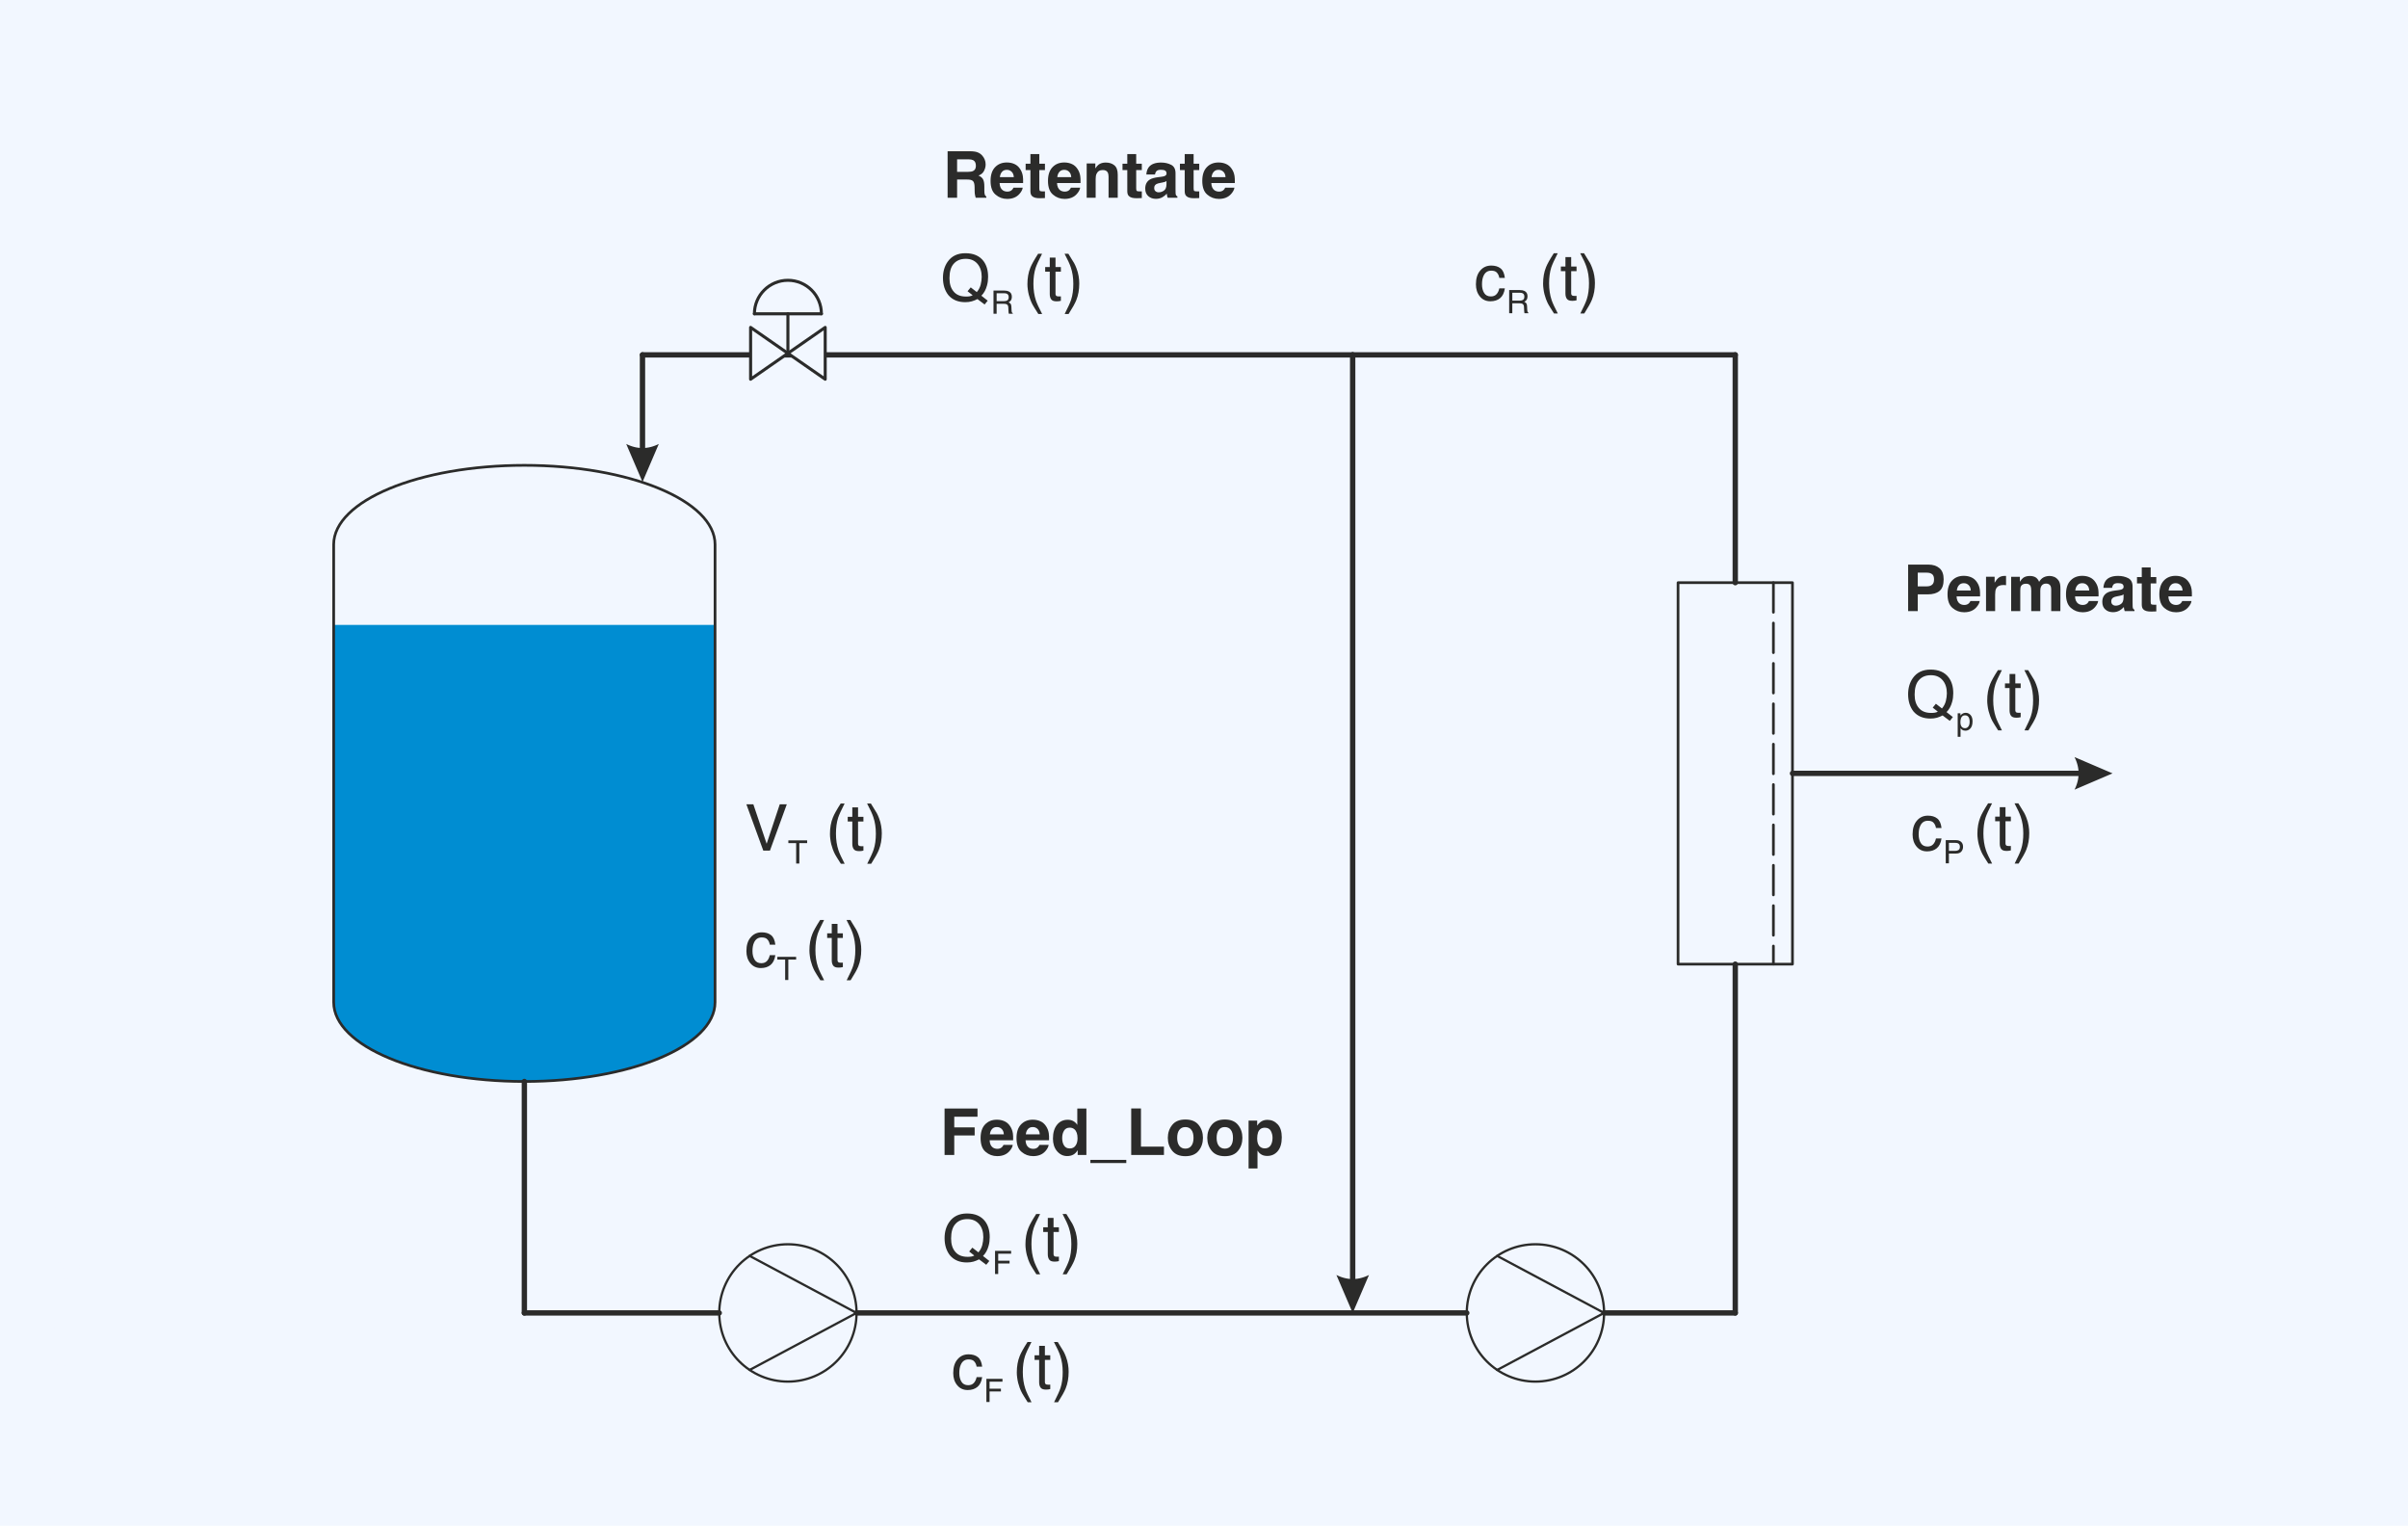 <?xml version="1.0" encoding="UTF-8"?>
<!DOCTYPE svg PUBLIC "-//W3C//DTD SVG 1.1//EN" "http://www.w3.org/Graphics/SVG/1.1/DTD/svg11.dtd">
<!-- Creator: CorelDRAW -->
<svg xmlns="http://www.w3.org/2000/svg" xml:space="preserve" width="157.849mm" height="100mm" version="1.1" style="shape-rendering:geometricPrecision; text-rendering:geometricPrecision; image-rendering:optimizeQuality; fill-rule:evenodd; clip-rule:evenodd"
viewBox="0 0 15305.03 9695.99"
 xmlns:xlink="http://www.w3.org/1999/xlink"
 xmlns:xodm="http://www.corel.com/coreldraw/odm/2003">
 <defs>
  <style type="text/css">
   <![CDATA[
    .str0 {stroke:#2B2B2A;stroke-width:33.94;stroke-linecap:round;stroke-linejoin:round;stroke-miterlimit:22.926}
    .str4 {stroke:#2B2B2A;stroke-width:19.39;stroke-linecap:round;stroke-linejoin:round;stroke-miterlimit:22.926}
    .str3 {stroke:#2B2B2A;stroke-width:14.54;stroke-linecap:round;stroke-linejoin:round;stroke-miterlimit:22.926}
    .str1 {stroke:#2B2B2A;stroke-width:17.1;stroke-linecap:round;stroke-linejoin:round;stroke-miterlimit:22.926}
    .str2 {stroke:#2B2B2A;stroke-width:17.1;stroke-linecap:round;stroke-linejoin:round;stroke-miterlimit:22.926;stroke-dasharray:188.141 68.415}
    .fil3 {fill:none}
    .fil2 {fill:#008DD2}
    .fil0 {fill:#F2F7FF}
    .fil4 {fill:#2B2B2A;fill-rule:nonzero}
    .fil1 {fill:#F2F7FF;fill-rule:nonzero}
   ]]>
  </style>
 </defs>
 <g id="Ebene_x0020_1">
  <g id="_105553238475904">
   <rect class="fil0" x="-0" width="15305.03" height="9695.99"/>
   <path class="fil1" d="M414.47 9287.09l0 17.12c9.23,1.34 16.62,4.82 22.48,10.44 5.84,5.62 8.92,13.12 8.92,22.21 0,6.43 -1.54,12.04 -4.62,17.13 -2.77,5.08 -6.78,9.64 -11.7,13.11 -4.92,3.48 -10.77,6.16 -17.24,8.04 -6.46,1.87 -13.54,2.94 -20.62,2.94 -7.39,0 -14.16,-0.8 -20.62,-2.68 -6.46,-1.87 -12,-4.28 -16.93,-7.76 -4.62,-3.48 -8.31,-7.77 -11.08,-12.85 -2.77,-5.09 -4,-10.71 -4,-17.4 0,-9.09 2.77,-16.59 8.32,-22.48 5.84,-5.62 12.92,-9.38 21.54,-10.71l0 -16.86c-15.39,2.14 -27.09,7.77 -35.1,17.13 -7.69,9.37 -11.69,20.34 -11.69,33.19 0,9.1 1.85,17.39 5.23,24.63 3.39,7.22 8.32,13.38 14.48,18.46 6.16,5.09 13.54,8.83 22.16,11.51 8.62,2.68 18.17,4.01 28.33,4.01 10.15,0 19.39,-1.34 28.01,-4.28 8.62,-2.68 16.01,-6.69 22.17,-11.78 6.46,-5.08 11.38,-11.51 14.78,-18.73 3.69,-7.23 5.55,-15.52 5.55,-24.63 0,-12.31 -4.31,-23.02 -12.93,-32.11 -8.62,-8.83 -20.32,-14.73 -35.4,-17.67zm-22.79 135.7c-13.85,0 -26.47,-2.14 -38.48,-6.42 -11.99,-4.01 -22.16,-9.91 -31.09,-17.4 -8.62,-7.22 -15.39,-16.06 -20.62,-26.23 -4.93,-9.9 -7.39,-20.88 -7.39,-32.66 0,-11.51 2.46,-22.48 7.39,-32.38 5.24,-9.9 12,-18.73 20.62,-26.23 8.93,-7.22 19.09,-13.12 31.09,-17.39 12.01,-4.02 24.64,-6.16 38.48,-6.16 14.17,0 27.09,2.13 39.1,6.16 11.99,4.28 22.47,10.17 31.39,17.39 8.93,7.49 15.71,16.33 20.63,26.23 5.23,9.91 7.7,20.88 7.7,32.38 0,11.78 -2.47,22.76 -7.7,32.66 -4.93,10.17 -11.7,19 -20.63,26.23 -8.92,7.49 -19.39,13.39 -31.39,17.4 -12.01,4.28 -24.94,6.42 -39.1,6.42zm0 18.2c16.62,0 32.02,-2.68 45.87,-8.03 14.16,-5.35 26.47,-12.58 36.63,-21.94 10.47,-9.1 18.47,-19.81 24.32,-32.12 5.85,-12.04 8.62,-25.16 8.62,-38.81 0,-13.64 -2.77,-26.76 -8.62,-38.8 -5.85,-12.05 -13.85,-22.76 -24.32,-31.85 -10.16,-9.1 -22.48,-16.33 -36.63,-21.68 -13.86,-5.35 -29.25,-8.03 -45.87,-8.03 -16.31,0 -31.4,2.68 -45.25,8.03 -13.85,5.35 -26.17,12.58 -36.33,21.68 -10.14,9.09 -18.46,19.8 -24.31,31.85 -5.86,12.04 -8.62,25.16 -8.62,38.8 0,13.65 2.76,26.77 8.62,38.81 5.85,12.31 14.17,23.02 24.31,32.12 10.16,9.37 22.48,16.59 36.33,21.94 13.86,5.35 28.94,8.03 45.25,8.03z"/>
   <path id="_1" class="fil1" d="M502.2 9150.62c-18.47,-1.07 -34.78,-4.28 -48.33,-10.17 -13.85,-5.61 -26.16,-16.86 -37.55,-33.72l-16.62 -25.16c-7.39,-11.24 -13.86,-19.27 -19.4,-23.55 -8.31,-7.22 -17.54,-10.7 -28.31,-10.7 -12.62,0 -22.48,3.21 -29.86,9.63 -7.38,6.7 -11.08,15.26 -11.08,26.24 0,16.06 7.08,27.29 20.92,33.45 7.71,3.22 18.17,5.09 31.41,5.36l0 24.08c-18.78,-0.27 -34.17,-3.48 -45.86,-9.1 -20.93,-10.17 -31.41,-28.1 -31.41,-54.06 0,-21.41 6.78,-36.93 20.01,-46.84 13.55,-9.9 28.32,-14.99 44.63,-14.99 17.24,0 32.02,5.36 44.03,15.79 7.08,6.16 15.7,17.13 25.86,32.93l11.38 17.93c5.55,8.56 10.77,15.26 15.71,20.07 8.62,8.83 18.16,14.19 28.93,16.6l0 -102.24 25.55 0 0 128.47z"/>
   <path id="_2" class="fil1" d="M287.02 8937.52c0,-24.08 11.39,-41.49 34.49,-52.46 17.54,-8.29 41.86,-12.58 72.65,-12.58 29.23,0 53.56,3.74 72.63,11.51 27.4,10.98 41.26,28.9 41.26,53.8 0,22.48 -11.07,39.07 -33.55,50.05 -18.78,9.37 -44.03,13.91 -75.43,13.91 -24.63,0 -45.55,-2.94 -63.11,-8.3 -32.63,-10.17 -48.95,-28.9 -48.95,-55.94zm196.4 0.27c0,-12.05 -6.16,-21.68 -18.78,-28.91 -12.3,-7.22 -35.39,-10.97 -69.26,-10.97 -24.62,0 -44.64,2.68 -60.34,7.76 -15.69,5.35 -23.7,15.52 -23.7,30.51 0,13.91 7.38,24.08 22.47,30.51 15.09,6.43 36.95,9.64 66.18,9.64 21.85,0 39.71,-2.14 52.95,-6.16 20.31,-6.43 30.47,-17.13 30.47,-32.38z"/>
   <path id="_3" class="fil1" d="M502.2 8852.89c-18.47,-1.07 -34.78,-4.28 -48.33,-10.17 -13.85,-5.61 -26.16,-16.86 -37.55,-33.72l-16.62 -25.16c-7.39,-11.24 -13.86,-19.27 -19.4,-23.55 -8.31,-7.22 -17.54,-10.7 -28.31,-10.7 -12.62,0 -22.48,3.21 -29.86,9.63 -7.38,6.7 -11.08,15.26 -11.08,26.24 0,16.06 7.08,27.29 20.92,33.45 7.71,3.22 18.17,5.09 31.41,5.36l0 24.08c-18.78,-0.27 -34.17,-3.48 -45.86,-9.1 -20.93,-10.17 -31.41,-28.1 -31.41,-54.06 0,-21.41 6.78,-36.93 20.01,-46.84 13.55,-9.9 28.32,-14.99 44.63,-14.99 17.24,0 32.02,5.36 44.03,15.79 7.08,6.16 15.7,17.13 25.86,32.93l11.38 17.93c5.55,8.56 10.77,15.26 15.71,20.07 8.62,8.83 18.16,14.19 28.93,16.6l0 -102.24 25.55 0 0 128.47z"/>
   <path id="_4" class="fil1" d="M425.86 8623.74l-97.27 0 97.27 60.22 0 -60.22zm76.35 -0.27l-52.64 0 0 82.17 -26.47 0 -136.68 -85.92 0 -19.81 139.45 0 0 -27.57 23.71 0 0 27.57 52.64 0 0 23.55z"/>
   <path id="_5" class="fil1" d="M281.48 8469.29l0 -37.2 186.55 -55.13 -186.55 -54.88 0 -36.66 220.72 0 0 24.62 -130.22 0c-4.62,0 -12,0 -22.47,-0.26 -10.47,-0.27 -21.54,-0.27 -33.56,-0.27l186.24 54.87 0 25.69 -186.24 55.14 6.77 0c5.55,0 13.55,0 24.64,-0.27 11.07,-0.26 19.39,-0.53 24.62,-0.53l130.22 0 0 24.89 -220.72 0z"/>
   <path id="_6" class="fil1" d="M337.51 8190.66c0,-9.9 2.77,-19.54 8.01,-28.9 5.54,-9.37 12.31,-16.33 20.93,-21.41 8,-4.56 17.55,-7.77 28.32,-9.38 7.38,-1.34 19.39,-2.13 35.7,-2.13l0 102.78c16.32,-0.53 29.25,-4.01 39.1,-10.17 9.84,-6.16 14.78,-16.06 14.78,-29.18 0,-12.31 -4.62,-21.95 -13.86,-29.45 -5.54,-4.01 -11.69,-6.95 -18.78,-8.82l0 -23.03c5.85,0.54 12.62,2.41 19.7,5.9 7.39,3.48 13.24,7.49 17.86,11.77 8,6.96 13.54,15.79 16.32,26.5 1.53,5.62 2.45,12.05 2.45,19 0,17.67 -7.39,32.38 -21.85,44.44 -14.79,12.04 -35.1,18.2 -61.27,18.2 -25.86,0 -47.09,-6.16 -63.11,-18.47 -16,-12.04 -24.32,-28.1 -24.32,-47.65zm71.42 -37.47c-11.69,0.8 -21.23,3.21 -28.32,6.69 -12.92,6.42 -19.39,17.13 -19.39,32.11 0,10.98 4.62,19.81 13.55,27.3 8.92,7.22 20.3,11.25 34.16,11.51l0 -77.62z"/>
   <path id="_7" class="fil1" d="M451.72 8085.96c8.93,-0.53 16.01,-2.68 20.62,-5.89 8.93,-5.89 13.24,-16.06 13.24,-30.78 0,-8.56 -2.15,-16.33 -6.46,-23.02 -4.62,-6.69 -11.08,-9.9 -20.31,-9.9 -7.09,0 -12.32,2.68 -15.71,8.03 -2.46,3.48 -4.93,10.17 -7.69,20.07l-5.55 18.74c-3.38,11.77 -7.08,20.6 -11.39,26.23 -7.39,10.17 -17.54,15.26 -30.46,15.26 -15.09,0 -27.4,-4.82 -36.95,-14.19 -9.23,-9.63 -14.16,-22.48 -14.16,-38.54 0,-21.14 7.08,-36.4 21.54,-45.77 8.93,-5.62 18.78,-8.56 28.93,-8.3l0 22.21c-5.84,0.27 -11.38,2.14 -16.61,5.62 -7.09,5.35 -10.47,14.72 -10.47,28.11 0,8.83 1.85,15.52 5.86,20.07 3.68,4.55 8.92,6.96 15.39,6.96 7.08,0 12.62,-2.95 16.93,-9.1 2.46,-3.48 4.62,-8.56 6.47,-15.52l4.31 -15.52c4.93,-16.86 9.23,-28.11 13.86,-33.99 6.77,-9.09 17.54,-13.65 32.63,-13.65 14.16,0 26.48,4.82 36.94,14.19 10.46,9.38 15.7,23.82 15.7,43.1 0,20.88 -5.55,35.59 -16.32,44.43 -10.77,8.57 -24.32,13.12 -40.33,13.92l0 -22.76z"/>
   <path id="_8" class="fil1" d="M451.72 7952.12c8.93,-0.53 16.01,-2.68 20.62,-5.89 8.93,-5.89 13.24,-16.06 13.24,-30.78 0,-8.56 -2.15,-16.33 -6.46,-23.02 -4.62,-6.69 -11.08,-9.9 -20.31,-9.9 -7.09,0 -12.32,2.68 -15.71,8.03 -2.46,3.48 -4.93,10.17 -7.69,20.07l-5.55 18.74c-3.38,11.77 -7.08,20.6 -11.39,26.23 -7.39,10.17 -17.54,15.26 -30.46,15.26 -15.09,0 -27.4,-4.82 -36.95,-14.19 -9.23,-9.63 -14.16,-22.48 -14.16,-38.54 0,-21.14 7.08,-36.4 21.54,-45.77 8.93,-5.62 18.78,-8.56 28.93,-8.3l0 22.21c-5.84,0.27 -11.38,2.14 -16.61,5.62 -7.09,5.35 -10.47,14.72 -10.47,28.11 0,8.83 1.85,15.52 5.86,20.07 3.68,4.55 8.92,6.96 15.39,6.96 7.08,0 12.62,-2.95 16.93,-9.1 2.46,-3.48 4.62,-8.56 6.47,-15.52l4.31 -15.52c4.93,-16.86 9.23,-28.11 13.86,-33.99 6.77,-9.09 17.54,-13.65 32.63,-13.65 14.16,0 26.48,4.82 36.94,14.19 10.46,9.38 15.7,23.82 15.7,43.1 0,20.88 -5.55,35.59 -16.32,44.43 -10.77,8.57 -24.32,13.12 -40.33,13.92l0 -22.76z"/>
   <path id="_9" class="fil1" d="M341.82 7832.48l0 -24.08 160.38 0 0 24.08 -160.38 0zm-60.34 0l0 -24.08 30.47 0 0 24.08 -30.47 0z"/>
   <path id="_10" class="fil1" d="M341.21 7773.01l0 -22.48 22.77 0c-9.23,-6.69 -16,-13.64 -20.31,-21.14 -3.99,-7.23 -6.16,-15.52 -6.16,-24.63 0,-19.81 8.01,-33.19 24.02,-40.15 8.61,-4.01 21.23,-5.89 37.55,-5.89l103.13 0 0 24.08 -101.58 0c-9.54,0 -17.55,1.08 -23.7,3.75 -9.86,4.01 -15.1,11.77 -15.1,22.75 0,5.62 0.93,10.17 2.15,13.65 2.17,6.43 6.47,12.04 13.24,16.86 5.24,4.01 10.78,6.69 16.31,7.77 5.86,1.07 13.87,1.87 24.33,1.87l84.35 0 0 23.55 -160.99 0z"/>
   <path id="_11" class="fil1" d="M338.43 7574.63c0,-10.97 3.08,-20.6 9.24,-28.63 3.38,-4.56 8.62,-9.1 15.4,-13.65l-20.31 0 0 -21.68 146.53 0c20.32,0 36.32,2.4 48.33,7.76 21.85,9.64 32.63,28.11 32.63,55.41 0,14.98 -3.7,27.57 -11.7,38 -7.69,10.17 -19.7,16.07 -36.33,17.13l0 -23.82c7.09,-1.07 12.62,-3.48 16.63,-6.95 6.16,-5.36 8.93,-13.65 8.93,-24.9 0,-18.2 -7.08,-29.97 -21.85,-35.59 -8.62,-3.21 -24.02,-4.82 -46.17,-4.55 8.3,4.81 14.46,10.43 18.46,17.12 4,6.43 5.86,15.26 5.86,26.24 0,14.98 -6.16,28.37 -18.48,39.61 -12.31,11.51 -32.93,17.13 -61.25,17.13 -27.09,0 -48.02,-5.62 -63.11,-17.13 -15.39,-11.51 -22.79,-25.16 -22.79,-41.49zm82.5 -42.28c-19.69,0 -34.47,3.48 -44.33,10.7 -9.54,7.22 -14.46,16.33 -14.46,27.3 0,16.59 8.92,27.84 26.77,33.99 9.55,3.21 22.17,4.81 37.56,4.81 18.16,0 32.02,-3.21 41.25,-9.63 9.54,-6.43 14.48,-14.99 14.48,-25.69 0,-17.13 -8.94,-28.91 -26.48,-35.88 -9.85,-3.74 -21.55,-5.61 -34.79,-5.61z"/>
   <path id="_12" class="fil1" d="M337.51 7416.93c0,-9.9 2.77,-19.54 8.01,-28.9 5.54,-9.37 12.31,-16.33 20.93,-21.41 8,-4.56 17.55,-7.77 28.32,-9.38 7.38,-1.34 19.39,-2.13 35.7,-2.13l0 102.78c16.32,-0.53 29.25,-4.01 39.1,-10.17 9.84,-6.16 14.78,-16.06 14.78,-29.18 0,-12.31 -4.62,-21.95 -13.86,-29.45 -5.54,-4.01 -11.69,-6.95 -18.78,-8.82l0 -23.03c5.85,0.54 12.62,2.41 19.7,5.9 7.39,3.48 13.24,7.49 17.86,11.77 8,6.96 13.54,15.79 16.32,26.5 1.53,5.62 2.45,12.05 2.45,19 0,17.67 -7.39,32.38 -21.85,44.44 -14.79,12.04 -35.1,18.2 -61.27,18.2 -25.86,0 -47.09,-6.16 -63.11,-18.47 -16,-12.04 -24.32,-28.1 -24.32,-47.65zm71.42 -37.47c-11.69,0.8 -21.23,3.21 -28.32,6.69 -12.92,6.42 -19.39,17.13 -19.39,32.11 0,10.98 4.62,19.81 13.55,27.3 8.92,7.22 20.3,11.25 34.16,11.51l0 -77.62z"/>
   <path id="_13" class="fil1" d="M341.21 7325.62l0 -22.21 27.7 0c-5.24,-1.87 -12.01,-6.42 -19.71,-13.65 -7.69,-6.95 -11.69,-15.25 -11.69,-24.62 0,-0.53 0,-1.08 0.31,-2.14 0,-1.08 0.31,-2.95 0.61,-5.35l28.63 0c-0.3,1.34 -0.61,2.68 -0.61,3.74 -0.3,1.34 -0.3,2.41 -0.3,4.01 0,11.78 4.3,20.89 13.24,27.3 8.62,6.16 18.77,9.37 30.16,9.37l92.65 0 0 23.55 -160.99 0z"/>
   <polygon id="_14" class="fil1" points="281.48,7157.32 281.48,7017.32 308.57,7017.32 308.57,7131.88 375.38,7131.88 375.38,7025.9 400.93,7025.9 400.93,7131.88 476.04,7131.88 476.04,7015.18 502.2,7015.18 502.2,7157.32 "/>
   <path id="_15" class="fil1" d="M341.21 6984.4l0 -22.48 22.77 0c-9.23,-6.69 -16,-13.64 -20.31,-21.14 -3.99,-7.23 -6.16,-15.52 -6.16,-24.63 0,-19.81 8.01,-33.19 24.02,-40.15 8.61,-4.01 21.23,-5.89 37.55,-5.89l103.13 0 0 24.08 -101.58 0c-9.54,0 -17.55,1.08 -23.7,3.75 -9.86,4.01 -15.1,11.77 -15.1,22.75 0,5.62 0.93,10.17 2.15,13.65 2.17,6.43 6.47,12.04 13.24,16.86 5.24,4.01 10.78,6.69 16.31,7.77 5.86,1.07 13.87,1.87 24.33,1.87l84.35 0 0 23.55 -160.99 0z"/>
   <path id="_16" class="fil1" d="M338.43 6786.02c0,-10.97 3.08,-20.6 9.24,-28.63 3.38,-4.56 8.62,-9.1 15.4,-13.65l-20.31 0 0 -21.68 146.53 0c20.32,0 36.32,2.4 48.33,7.76 21.85,9.64 32.63,28.11 32.63,55.41 0,14.98 -3.7,27.57 -11.7,38 -7.69,10.17 -19.7,16.07 -36.33,17.13l0 -23.82c7.09,-1.07 12.62,-3.48 16.63,-6.95 6.16,-5.36 8.93,-13.65 8.93,-24.9 0,-18.2 -7.08,-29.97 -21.85,-35.59 -8.62,-3.21 -24.02,-4.82 -46.17,-4.55 8.3,4.81 14.46,10.43 18.46,17.12 4,6.43 5.86,15.26 5.86,26.24 0,14.98 -6.16,28.37 -18.48,39.61 -12.31,11.51 -32.93,17.13 -61.25,17.13 -27.09,0 -48.02,-5.62 -63.11,-17.13 -15.39,-11.51 -22.79,-25.16 -22.79,-41.49zm82.5 -42.28c-19.69,0 -34.47,3.48 -44.33,10.7 -9.54,7.22 -14.46,16.33 -14.46,27.3 0,16.59 8.92,27.84 26.77,33.99 9.55,3.21 22.17,4.81 37.56,4.81 18.16,0 32.02,-3.21 41.25,-9.63 9.54,-6.43 14.48,-14.99 14.48,-25.69 0,-17.13 -8.94,-28.91 -26.48,-35.88 -9.85,-3.74 -21.55,-5.61 -34.79,-5.61z"/>
   <path id="_17" class="fil1" d="M341.82 6686.67l0 -24.08 160.38 0 0 24.08 -160.38 0zm-60.34 0l0 -24.08 30.47 0 0 24.08 -30.47 0z"/>
   <path id="_18" class="fil1" d="M341.21 6627.21l0 -22.48 22.77 0c-9.23,-6.69 -16,-13.64 -20.31,-21.14 -3.99,-7.23 -6.16,-15.52 -6.16,-24.63 0,-19.81 8.01,-33.19 24.02,-40.15 8.61,-4.01 21.23,-5.89 37.55,-5.89l103.13 0 0 24.08 -101.58 0c-9.54,0 -17.55,1.08 -23.7,3.75 -9.86,4.01 -15.1,11.77 -15.1,22.75 0,5.62 0.93,10.17 2.15,13.65 2.17,6.43 6.47,12.04 13.24,16.86 5.24,4.01 10.78,6.69 16.31,7.77 5.86,1.07 13.87,1.87 24.33,1.87l84.35 0 0 23.55 -160.99 0z"/>
   <path id="_19" class="fil1" d="M337.51 6419.99c0,-9.9 2.77,-19.54 8.01,-28.9 5.54,-9.37 12.31,-16.33 20.93,-21.41 8,-4.56 17.55,-7.77 28.32,-9.38 7.38,-1.34 19.39,-2.13 35.7,-2.13l0 102.78c16.32,-0.53 29.25,-4.01 39.1,-10.17 9.84,-6.16 14.78,-16.06 14.78,-29.18 0,-12.31 -4.62,-21.95 -13.86,-29.45 -5.54,-4.01 -11.69,-6.95 -18.78,-8.82l0 -23.03c5.85,0.54 12.62,2.41 19.7,5.9 7.39,3.48 13.24,7.49 17.86,11.77 8,6.96 13.54,15.79 16.32,26.5 1.53,5.62 2.45,12.05 2.45,19 0,17.67 -7.39,32.38 -21.85,44.44 -14.79,12.04 -35.1,18.2 -61.27,18.2 -25.86,0 -47.09,-6.16 -63.11,-18.47 -16,-12.04 -24.32,-28.1 -24.32,-47.65zm71.42 -37.47c-11.69,0.8 -21.23,3.21 -28.32,6.69 -12.92,6.42 -19.39,17.13 -19.39,32.11 0,10.98 4.62,19.81 13.55,27.3 8.92,7.22 20.3,11.25 34.16,11.51l0 -77.62z"/>
   <path id="_20" class="fil1" d="M337.51 6271.13c0,-9.9 2.77,-19.54 8.01,-28.9 5.54,-9.37 12.31,-16.33 20.93,-21.41 8,-4.56 17.55,-7.77 28.32,-9.38 7.38,-1.34 19.39,-2.13 35.7,-2.13l0 102.78c16.32,-0.53 29.25,-4.01 39.1,-10.17 9.84,-6.16 14.78,-16.06 14.78,-29.18 0,-12.31 -4.62,-21.95 -13.86,-29.45 -5.54,-4.01 -11.69,-6.95 -18.78,-8.82l0 -23.03c5.85,0.54 12.62,2.41 19.7,5.9 7.39,3.48 13.24,7.49 17.86,11.77 8,6.96 13.54,15.79 16.32,26.5 1.53,5.62 2.45,12.05 2.45,19 0,17.67 -7.39,32.38 -21.85,44.44 -14.79,12.04 -35.1,18.2 -61.27,18.2 -25.86,0 -47.09,-6.16 -63.11,-18.47 -16,-12.04 -24.32,-28.1 -24.32,-47.65zm71.42 -37.47c-11.69,0.8 -21.23,3.21 -28.32,6.69 -12.92,6.42 -19.39,17.13 -19.39,32.11 0,10.98 4.62,19.81 13.55,27.3 8.92,7.22 20.3,11.25 34.16,11.51l0 -77.62z"/>
   <path id="_21" class="fil1" d="M341.21 6179.81l0 -22.21 27.7 0c-5.24,-1.87 -12.01,-6.42 -19.71,-13.65 -7.69,-6.95 -11.69,-15.25 -11.69,-24.62 0,-0.53 0,-1.08 0.31,-2.14 0,-1.08 0.31,-2.95 0.61,-5.35l28.63 0c-0.3,1.34 -0.61,2.68 -0.61,3.74 -0.3,1.34 -0.3,2.41 -0.3,4.01 0,11.78 4.3,20.89 13.24,27.3 8.62,6.16 18.77,9.37 30.16,9.37l92.65 0 0 23.55 -160.99 0z"/>
   <path id="_22" class="fil1" d="M341.82 6091.49l0 -24.08 160.38 0 0 24.08 -160.38 0zm-60.34 0l0 -24.08 30.47 0 0 24.08 -30.47 0z"/>
   <path id="_23" class="fil1" d="M341.21 6032.03l0 -22.48 22.77 0c-9.23,-6.69 -16,-13.64 -20.31,-21.14 -3.99,-7.23 -6.16,-15.52 -6.16,-24.63 0,-19.81 8.01,-33.19 24.02,-40.15 8.61,-4.01 21.23,-5.89 37.55,-5.89l103.13 0 0 24.08 -101.58 0c-9.54,0 -17.55,1.08 -23.7,3.75 -9.86,4.01 -15.1,11.77 -15.1,22.75 0,5.62 0.93,10.17 2.15,13.65 2.17,6.43 6.47,12.04 13.24,16.86 5.24,4.01 10.78,6.69 16.31,7.77 5.86,1.07 13.87,1.87 24.33,1.87l84.35 0 0 23.55 -160.99 0z"/>
   <path id="_24" class="fil1" d="M338.43 5833.65c0,-10.97 3.08,-20.6 9.24,-28.63 3.38,-4.56 8.62,-9.1 15.4,-13.65l-20.31 0 0 -21.68 146.53 0c20.32,0 36.32,2.4 48.33,7.76 21.85,9.64 32.63,28.11 32.63,55.41 0,14.98 -3.7,27.57 -11.7,38 -7.69,10.17 -19.7,16.07 -36.33,17.13l0 -23.82c7.09,-1.07 12.62,-3.48 16.63,-6.95 6.16,-5.36 8.93,-13.65 8.93,-24.9 0,-18.2 -7.08,-29.97 -21.85,-35.59 -8.62,-3.21 -24.02,-4.82 -46.17,-4.55 8.3,4.81 14.46,10.43 18.46,17.12 4,6.43 5.86,15.26 5.86,26.24 0,14.98 -6.16,28.37 -18.48,39.61 -12.31,11.51 -32.93,17.13 -61.25,17.13 -27.09,0 -48.02,-5.62 -63.11,-17.13 -15.39,-11.51 -22.79,-25.16 -22.79,-41.49zm82.5 -42.28c-19.69,0 -34.47,3.48 -44.33,10.7 -9.54,7.22 -14.46,16.33 -14.46,27.3 0,16.59 8.92,27.84 26.77,33.99 9.55,3.21 22.17,4.81 37.56,4.81 18.16,0 32.02,-3.21 41.25,-9.63 9.54,-6.43 14.48,-14.99 14.48,-25.69 0,-17.13 -8.94,-28.91 -26.48,-35.88 -9.85,-3.74 -21.55,-5.61 -34.79,-5.61z"/>
  </g>
  <path class="fil2" d="M4544.79 3971.05l0 2398.06c0,277.99 -542.63,503.35 -1212,503.35 -669.37,0 -1212,-225.35 -1212,-503.35l0 -2398.06 2424 0z"/>
  <line class="fil3 str0" x1="3332.79" y1="6872.46" x2="3332.79" y2= "8343.32" />
  <line class="fil3 str0" x1="3332.79" y1="8343.3" x2="4571.54" y2= "8343.3" />
  <line class="fil3 str0" x1="5444.18" y1="8343.3" x2="9322.75" y2= "8343.3" />
  <g id="_105553238487840">
   <rect class="fil3 str1" x="10665.57" y="3702.71" width="727.2" height="2424"/>
   <line class="fil3 str2" x1="11271.58" y1="3702.71" x2="11271.58" y2= "6126.71" />
  </g>
  <line class="fil3 str0" x1="11029.16" y1="8343.3" x2="11029.16" y2= "6126.71" />
  <g id="_105553238477568">
   <path class="fil3 str3" d="M9759.07 8779.62c-240.97,0 -436.32,-195.35 -436.32,-436.32 0,-240.97 195.35,-436.32 436.32,-436.32 240.96,0 436.32,195.35 436.32,436.32 0,240.96 -195.35,436.32 -436.32,436.32z"/>
   <g>
    <line class="fil3 str3" x1="10195.39" y1="8343.3" x2="9515.87" y2= "8705.61" />
    <line class="fil3 str3" x1="10195.39" y1="8343.3" x2="9515.87" y2= "7980.98" />
   </g>
  </g>
  <g id="_105553238865792">
   <path class="fil3 str3" d="M5007.86 8779.62c-240.97,0 -436.32,-195.35 -436.32,-436.32 0,-240.97 195.35,-436.32 436.32,-436.32 240.96,0 436.32,195.35 436.32,436.32 0,240.96 -195.35,436.32 -436.32,436.32z"/>
   <g>
    <line class="fil3 str3" x1="5444.18" y1="8343.3" x2="4764.67" y2= "8705.61" />
    <line class="fil3 str3" x1="5444.18" y1="8343.3" x2="4764.67" y2= "7980.98" />
   </g>
  </g>
  <line class="fil3 str0" x1="11029.16" y1="3702.71" x2="11029.16" y2= "2255.07" />
  <g>
   <path class="fil4" d="M8580.5 2255.07c0,-9.37 7.6,-16.97 16.97,-16.97 9.37,0 16.97,7.6 16.97,16.97l-33.94 0zm0 5966.93l0 -5966.93 33.94 0 0 5966.93 -33.94 0zm16.97 121.3l-103.44 -241.35 6.47 3.13 6.46 2.93 6.47 2.72 6.47 2.53 6.47 2.32 6.46 2.12 6.47 1.92 6.47 1.72 6.47 1.52 6.46 1.31 6.47 1.12 6.47 0.9 6.47 0.71 6.46 0.5 6.47 0.31 6.47 0.1 6.47 -0.1 6.46 -0.31 6.47 -0.5 6.47 -0.71 6.47 -0.9 6.46 -1.12 6.47 -1.31 6.47 -1.52 6.47 -1.72 6.46 -1.92 6.47 -2.12 6.47 -2.32 6.47 -2.53 6.46 -2.72 6.47 -2.93 6.47 -3.13 0 0 -103.44 241.35zm16.97 -121.3c0,9.37 -7.6,16.97 -16.97,16.97 -9.37,0 -16.97,-7.6 -16.97,-16.97l33.94 0z"/>
  </g>
  <line class="fil3 str0" x1="10195.39" y1="8343.3" x2="11029.16" y2= "8343.3" />
  <line class="fil3 str0" x1="11029.16" y1="2255.07" x2="8597.47" y2= "2255.07" />
  <line class="fil3 str0" x1="8597.47" y1="2255.07" x2="4083.56" y2= "2255.07" />
  <g id="_105553238863456">
   <g>
    <polygon class="fil0 str4" points="5007.86,2245.22 5126.39,2162.87 5244.94,2080.54 5244.94,2245.22 5244.94,2409.9 5126.39,2327.56 "/>
    <polygon class="fil0 str4" points="5007.86,2245.22 4889.33,2162.87 4770.78,2080.54 4770.78,2245.22 4770.78,2409.9 4889.33,2327.56 "/>
   </g>
   <line class="fil3 str4" x1="5007.86" y1="2245.22" x2="5007.86" y2= "1994.07" />
   <g>
    <line class="fil3 str4" x1="4794.95" y1="1994.07" x2="5220.77" y2= "1994.07" />
    <path class="fil3 str4" d="M5220.77 1994.09c0,-117.59 -95.32,-212.91 -212.91,-212.91 -117.59,0 -212.91,95.32 -212.91,212.91"/>
   </g>
  </g>
  <g>
   <path class="fil4" d="M4066.59 2255.07c0,-9.37 7.6,-16.97 16.97,-16.97 9.37,0 16.97,7.6 16.97,16.97l-33.94 0zm0 686.07l0 -686.07 33.94 0 0 686.07 -33.94 0zm16.97 121.3l-103.44 -241.35 6.47 3.13 6.46 2.93 6.47 2.72 6.47 2.53 6.47 2.32 6.46 2.12 6.47 1.92 6.47 1.72 6.47 1.52 6.46 1.31 6.47 1.12 6.47 0.9 6.47 0.71 6.46 0.5 6.47 0.31 6.47 0.1 6.47 -0.1 6.46 -0.31 6.47 -0.5 6.47 -0.71 6.47 -0.9 6.46 -1.12 6.47 -1.31 6.47 -1.52 6.47 -1.72 6.46 -1.92 6.47 -2.12 6.47 -2.32 6.47 -2.53 6.46 -2.72 6.47 -2.93 6.47 -3.13 0 0 -103.44 241.35zm16.97 -121.3c0,9.37 -7.6,16.97 -16.97,16.97 -9.37,0 -16.97,-7.6 -16.97,-16.97l33.94 0z"/>
  </g>
  <g>
   <path class="fil4" d="M11392.76 4931.69c-9.37,0 -16.97,-7.6 -16.97,-16.97 0,-9.37 7.6,-16.97 16.97,-16.97l0 33.94zm1912.72 0l-1912.72 0 0 -33.94 1912.72 0 0 33.94zm121.3 -16.97l-241.35 103.44 3.13 -6.47 2.93 -6.46 2.72 -6.47 2.53 -6.47 2.32 -6.47 2.12 -6.46 1.92 -6.47 1.72 -6.47 1.52 -6.47 1.31 -6.46 1.12 -6.47 0.9 -6.47 0.71 -6.47 0.5 -6.46 0.31 -6.47 0.1 -6.47 -0.1 -6.47 -0.31 -6.47 -0.5 -6.46 -0.71 -6.47 -0.9 -6.47 -1.12 -6.47 -1.31 -6.46 -1.52 -6.47 -1.72 -6.47 -1.92 -6.47 -2.12 -6.46 -2.32 -6.47 -2.53 -6.47 -2.72 -6.47 -2.93 -6.46 -3.13 -6.47 0 0 241.35 103.44zm-121.3 -16.97c9.37,0 16.97,7.6 16.97,16.97 0,9.37 -7.6,16.97 -16.97,16.97l0 -33.94z"/>
  </g>
  <path class="fil4" d="M12253.5 5183.23c24.21,0 43.91,5.75 59.11,17.65 15.18,11.91 24.21,32.02 27.5,60.75l-35.3 0c-2.05,-13.13 -6.97,-24.21 -14.78,-32.83 -7.39,-9.04 -19.7,-13.14 -36.52,-13.14 -22.99,0 -39.4,11.08 -49.26,33.65 -6.57,14.37 -9.44,32.43 -9.44,53.77 0,21.34 4.52,39.4 13.55,54.18 9.03,14.78 23.4,22.17 42.69,22.17 15.18,0 27.09,-4.52 35.71,-13.95 8.62,-9.04 14.78,-21.35 18.05,-37.36l35.3 0c-4.1,28.32 -14.37,49.26 -30.38,62.39 -16.01,13.14 -36.52,19.7 -61.57,19.7 -27.91,0 -50.07,-10.26 -66.9,-30.78 -16.83,-20.53 -25.04,-45.97 -25.04,-76.75 0,-37.77 9.03,-66.91 27.5,-87.85 18.06,-21.34 41.46,-31.6 69.78,-31.6z"/>
  <path id="_1_666" class="fil4" d="M12661.33 5104.83c-20.93,40.64 -34.48,70.61 -41.05,89.89 -9.43,29.55 -13.95,63.21 -13.95,101.38 0,39 5.33,74.3 16.01,106.32 6.56,19.7 20.11,48.43 39.4,85.37l-24.22 0c-19.29,-30.38 -31.6,-49.66 -36.12,-58.28 -4.52,-8.21 -9.85,-19.7 -15.18,-34.07 -7.39,-20.11 -12.73,-41.04 -15.6,-63.63 -1.64,-11.49 -2.46,-22.57 -2.46,-33.25 0,-39.4 6.16,-74.7 18.88,-105.48 7.81,-19.7 24.22,-49.26 49.26,-88.25l25.04 0z"/>
  <path id="_2_667" class="fil4" d="M12710.17 5129.46l36.53 0 0 59.93 34.07 0 0 29.55 -34.07 0 0 139.96c0,7.39 2.46,12.73 7.39,15.19 2.87,1.23 7.8,2.05 14.37,2.05 1.64,0 3.28,0 5.33,0 2.06,0 4.52,-0.41 6.98,-0.41l0 28.32c-4.11,1.23 -8.21,2.06 -12.73,2.46 -4.51,0.82 -9.43,0.82 -14.36,0.82 -17.24,0 -28.32,-4.11 -34.48,-12.73 -6.16,-8.62 -9.04,-19.7 -9.04,-33.65l0 -142.02 -29.14 0 0 -29.55 29.14 0 0 -59.93z"/>
  <path id="_3_668" class="fil4" d="M12804.93 5487.79c20.93,-41.46 34.89,-71.42 41.04,-90.72 9.44,-28.73 13.95,-62.38 13.95,-100.97 0,-38.58 -5.33,-73.88 -16.42,-105.89 -6.56,-19.7 -19.7,-48.44 -39.4,-85.38l24.22 0c20.52,32.84 33.25,52.95 37.35,60.76 4.52,7.8 9.03,18.47 14.37,32.02 6.16,16.42 11.08,32.83 13.55,49.25 2.87,16.43 4.1,32.02 4.1,47.21 0,39.4 -6.16,74.7 -18.88,105.9 -7.81,19.7 -24.22,49.26 -48.85,87.84l-25.04 0z"/>
  <path id="_4_669" class="fil4" d="M12366.99 5339l66.29 0c13.14,0 23.6,3.69 31.81,11.08 8.01,7.39 11.91,17.66 11.91,30.99 0,11.5 -3.49,21.55 -10.68,30.17 -7.18,8.42 -18.27,12.72 -33.04,12.72l-46.17 0 0 62.19 -20.12 0 0 -147.16zm89.89 42.28c0,-10.88 -4.1,-18.27 -12.11,-22.17 -4.31,-2.06 -10.46,-3.08 -18.05,-3.08l-39.61 0 0 51.11 39.61 0c9.03,0 16.21,-2.06 21.75,-5.75 5.55,-3.9 8.42,-10.46 8.42,-20.11z"/>
  <path class="fil4" d="M9478.13 1687.56c24.21,0 43.91,5.75 59.11,17.65 15.18,11.91 24.21,32.02 27.5,60.75l-35.3 0c-2.05,-13.13 -6.97,-24.21 -14.78,-32.83 -7.39,-9.04 -19.7,-13.14 -36.52,-13.14 -22.99,0 -39.4,11.08 -49.26,33.65 -6.57,14.37 -9.44,32.43 -9.44,53.77 0,21.34 4.52,39.4 13.55,54.18 9.03,14.78 23.4,22.17 42.69,22.17 15.18,0 27.09,-4.52 35.71,-13.95 8.62,-9.04 14.78,-21.35 18.05,-37.36l35.3 0c-4.1,28.32 -14.37,49.26 -30.38,62.39 -16.01,13.14 -36.52,19.7 -61.57,19.7 -27.91,0 -50.07,-10.26 -66.9,-30.78 -16.83,-20.53 -25.04,-45.97 -25.04,-76.75 0,-37.77 9.03,-66.91 27.5,-87.85 18.06,-21.34 41.46,-31.6 69.78,-31.6z"/>
  <path id="_1_670" class="fil4" d="M9900.91 1609.16c-20.93,40.64 -34.48,70.61 -41.05,89.89 -9.43,29.55 -13.95,63.21 -13.95,101.38 0,39 5.33,74.3 16.01,106.32 6.56,19.7 20.11,48.43 39.4,85.37l-24.22 0c-19.29,-30.38 -31.6,-49.66 -36.12,-58.28 -4.52,-8.21 -9.85,-19.7 -15.18,-34.07 -7.39,-20.11 -12.73,-41.04 -15.6,-63.63 -1.64,-11.49 -2.46,-22.57 -2.46,-33.25 0,-39.4 6.16,-74.7 18.88,-105.48 7.81,-19.7 24.22,-49.26 49.26,-88.25l25.04 0z"/>
  <path id="_2_671" class="fil4" d="M9949.75 1633.78l36.53 0 0 59.93 34.07 0 0 29.55 -34.07 0 0 139.96c0,7.39 2.46,12.73 7.39,15.19 2.87,1.23 7.8,2.05 14.37,2.05 1.64,0 3.28,0 5.33,0 2.06,0 4.52,-0.41 6.98,-0.41l0 28.32c-4.11,1.23 -8.21,2.06 -12.73,2.46 -4.51,0.82 -9.43,0.82 -14.36,0.82 -17.24,0 -28.32,-4.11 -34.48,-12.73 -6.16,-8.62 -9.04,-19.7 -9.04,-33.65l0 -142.02 -29.14 0 0 -29.55 29.14 0 0 -59.93z"/>
  <path id="_3_672" class="fil4" d="M10044.51 1992.12c20.93,-41.46 34.89,-71.42 41.04,-90.72 9.44,-28.73 13.95,-62.38 13.95,-100.97 0,-38.58 -5.33,-73.88 -16.42,-105.89 -6.56,-19.7 -19.7,-48.44 -39.4,-85.38l24.22 0c20.52,32.84 33.25,52.95 37.35,60.76 4.52,7.8 9.03,18.47 14.37,32.02 6.16,16.42 11.08,32.83 13.55,49.25 2.87,16.43 4.1,32.02 4.1,47.21 0,39.4 -6.16,74.7 -18.88,105.9 -7.81,19.7 -24.22,49.26 -48.85,87.84l-25.04 0z"/>
  <path id="_4_673" class="fil4" d="M9658.32 1910.64c9.24,0 16.63,-1.84 22.17,-5.54 5.33,-3.69 8.2,-10.47 8.2,-20.32 0,-10.47 -3.9,-17.65 -11.49,-21.34 -4.11,-2.06 -9.44,-3.08 -16.43,-3.08l-48.64 0 0 50.28 46.17 0zm-66.08 -67.32l68.13 0c11.29,0 20.53,1.65 27.71,4.93 13.95,6.16 20.73,17.86 20.73,34.68 0,8.83 -1.85,16.02 -5.34,21.76 -3.69,5.55 -8.82,10.05 -15.39,13.34 5.74,2.46 10.05,5.55 12.92,9.24 3.08,3.9 4.52,10.05 4.93,18.67l0.82 19.7c0,5.54 0.61,9.85 1.23,12.52 1.23,4.72 3.49,7.59 6.56,9.03l0 3.29 -24.63 0c-0.61,-1.23 -1.03,-2.87 -1.44,-4.93 -0.41,-2.06 -0.82,-5.95 -1.03,-11.7l-1.23 -24.41c-0.41,-9.65 -4.1,-16.01 -10.68,-19.3 -3.9,-1.85 -9.85,-2.87 -18.05,-2.87l-45.36 0 0 63.21 -19.91 0 0 -147.16z"/>
  <path class="fil4" d="M6155.95 8606.3c24.21,0 43.91,5.75 59.11,17.65 15.18,11.91 24.21,32.02 27.5,60.75l-35.3 0c-2.05,-13.13 -6.97,-24.21 -14.78,-32.83 -7.39,-9.04 -19.7,-13.14 -36.52,-13.14 -22.99,0 -39.4,11.08 -49.26,33.65 -6.57,14.37 -9.44,32.43 -9.44,53.77 0,21.34 4.52,39.4 13.55,54.18 9.03,14.78 23.4,22.17 42.69,22.17 15.18,0 27.09,-4.52 35.71,-13.95 8.62,-9.04 14.78,-21.35 18.05,-37.36l35.3 0c-4.1,28.32 -14.37,49.26 -30.38,62.39 -16.01,13.14 -36.52,19.7 -61.57,19.7 -27.91,0 -50.07,-10.26 -66.9,-30.78 -16.83,-20.53 -25.04,-45.97 -25.04,-76.75 0,-37.77 9.03,-66.91 27.5,-87.85 18.06,-21.34 41.46,-31.6 69.78,-31.6z"/>
  <path id="_1_674" class="fil4" d="M6555.89 8527.9c-20.93,40.64 -34.48,70.61 -41.05,89.89 -9.43,29.55 -13.95,63.21 -13.95,101.38 0,39 5.33,74.3 16.01,106.32 6.56,19.7 20.11,48.43 39.4,85.37l-24.22 0c-19.29,-30.38 -31.6,-49.66 -36.12,-58.28 -4.52,-8.21 -9.85,-19.7 -15.18,-34.07 -7.39,-20.11 -12.73,-41.04 -15.6,-63.63 -1.64,-11.49 -2.46,-22.57 -2.46,-33.25 0,-39.4 6.16,-74.7 18.88,-105.48 7.81,-19.7 24.22,-49.26 49.26,-88.25l25.04 0z"/>
  <path id="_2_675" class="fil4" d="M6604.73 8552.53l36.53 0 0 59.93 34.07 0 0 29.55 -34.07 0 0 139.96c0,7.39 2.46,12.73 7.39,15.19 2.87,1.23 7.8,2.05 14.37,2.05 1.64,0 3.28,0 5.33,0 2.06,0 4.52,-0.41 6.98,-0.41l0 28.32c-4.11,1.23 -8.21,2.06 -12.73,2.46 -4.51,0.82 -9.43,0.82 -14.36,0.82 -17.24,0 -28.32,-4.11 -34.48,-12.73 -6.16,-8.62 -9.04,-19.7 -9.04,-33.65l0 -142.02 -29.14 0 0 -29.55 29.14 0 0 -59.93z"/>
  <path id="_3_676" class="fil4" d="M6699.49 8910.86c20.93,-41.46 34.89,-71.42 41.04,-90.72 9.44,-28.73 13.95,-62.38 13.95,-100.97 0,-38.58 -5.33,-73.88 -16.42,-105.89 -6.56,-19.7 -19.7,-48.44 -39.4,-85.38l24.22 0c20.52,32.84 33.25,52.95 37.35,60.76 4.52,7.8 9.03,18.47 14.37,32.02 6.16,16.42 11.08,32.83 13.55,49.25 2.87,16.43 4.1,32.02 4.1,47.21 0,39.4 -6.16,74.7 -18.88,105.9 -7.81,19.7 -24.22,49.26 -48.85,87.84l-25.04 0z"/>
  <polygon id="_4_677" class="fil4" points="6269.44,8762.07 6371.65,8762.07 6371.65,8780.13 6289.56,8780.13 6289.56,8824.67 6361.8,8824.67 6361.8,8842.32 6289.56,8842.32 6289.56,8909.22 6269.44,8909.22 "/>
  <path class="fil4" d="M4841.37 5924.66c24.21,0 43.91,5.75 59.11,17.65 15.18,11.91 24.21,32.02 27.5,60.75l-35.3 0c-2.05,-13.13 -6.97,-24.21 -14.78,-32.83 -7.39,-9.04 -19.7,-13.14 -36.52,-13.14 -22.99,0 -39.4,11.08 -49.26,33.65 -6.57,14.37 -9.44,32.43 -9.44,53.77 0,21.34 4.52,39.4 13.55,54.18 9.03,14.78 23.4,22.17 42.69,22.17 15.18,0 27.09,-4.52 35.71,-13.95 8.62,-9.04 14.78,-21.35 18.05,-37.36l35.3 0c-4.1,28.32 -14.37,49.26 -30.38,62.39 -16.01,13.14 -36.52,19.7 -61.57,19.7 -27.91,0 -50.07,-10.26 -66.9,-30.78 -16.83,-20.53 -25.04,-45.97 -25.04,-76.75 0,-37.77 9.03,-66.91 27.5,-87.85 18.06,-21.34 41.46,-31.6 69.78,-31.6z"/>
  <path id="_1_678" class="fil4" d="M5237.71 5846.26c-20.93,40.64 -34.48,70.61 -41.05,89.89 -9.43,29.55 -13.95,63.21 -13.95,101.38 0,39 5.33,74.3 16.01,106.32 6.56,19.7 20.11,48.43 39.4,85.37l-24.22 0c-19.29,-30.38 -31.6,-49.66 -36.12,-58.28 -4.52,-8.21 -9.85,-19.7 -15.18,-34.07 -7.39,-20.11 -12.73,-41.04 -15.6,-63.63 -1.64,-11.49 -2.46,-22.57 -2.46,-33.25 0,-39.4 6.16,-74.7 18.88,-105.48 7.81,-19.7 24.22,-49.26 49.26,-88.25l25.04 0z"/>
  <path id="_2_679" class="fil4" d="M5286.55 5870.89l36.53 0 0 59.93 34.07 0 0 29.55 -34.07 0 0 139.96c0,7.39 2.46,12.73 7.39,15.19 2.87,1.23 7.8,2.05 14.37,2.05 1.64,0 3.28,0 5.33,0 2.06,0 4.52,-0.41 6.98,-0.41l0 28.32c-4.11,1.23 -8.21,2.06 -12.73,2.46 -4.51,0.82 -9.43,0.82 -14.36,0.82 -17.24,0 -28.32,-4.11 -34.48,-12.73 -6.16,-8.62 -9.04,-19.7 -9.04,-33.65l0 -142.02 -29.14 0 0 -29.55 29.14 0 0 -59.93z"/>
  <path id="_3_680" class="fil4" d="M5381.31 6229.22c20.93,-41.46 34.89,-71.42 41.04,-90.72 9.44,-28.73 13.95,-62.38 13.95,-100.97 0,-38.58 -5.33,-73.88 -16.42,-105.89 -6.56,-19.7 -19.7,-48.44 -39.4,-85.38l24.22 0c20.52,32.84 33.25,52.95 37.35,60.76 4.52,7.8 9.03,18.47 14.37,32.02 6.16,16.42 11.08,32.83 13.55,49.25 2.87,16.43 4.1,32.02 4.1,47.21 0,39.4 -6.16,74.7 -18.88,105.9 -7.81,19.7 -24.22,49.26 -48.85,87.84l-25.04 0z"/>
  <polygon id="_4_681" class="fil4" points="5060.15,6080.43 5060.15,6097.87 5010.48,6097.87 5010.48,6227.59 4990.37,6227.59 4990.37,6097.87 4940.71,6097.87 4940.71,6080.43 "/>
  <path class="fil4" d="M12412.26 4556.71l-19.7 24.22 -45.56 -34.48c-11.08,5.75 -22.99,10.68 -35.71,14.37 -12.72,3.69 -26.68,5.33 -41.87,5.33 -45.56,0 -81.27,-14.78 -107.13,-44.74 -22.99,-29.15 -34.48,-65.68 -34.48,-109.59 0,-39.82 9.85,-73.88 29.55,-102.21 25.45,-36.53 63.21,-54.59 112.88,-54.59 51.71,0 90.3,16.82 115.33,50.07 19.7,26.28 29.15,59.51 29.15,100.15 0,18.89 -2.06,37.36 -6.98,54.6 -6.98,26.67 -18.88,48.43 -35.71,65.26l40.23 31.6zm-137.92 -26.27c8.21,0 16.01,-0.41 23.4,-1.64 6.98,-1.23 13.55,-3.29 18.88,-6.57l-32.42 -25.44 20.11 -24.63 38.58 29.96c11.91,-13.95 20.12,-29.55 24.63,-46.79 4.11,-17.24 6.57,-33.65 6.57,-49.66 0,-34.48 -9.04,-62.39 -27.09,-83.33 -18.47,-21.34 -43.1,-31.6 -74.29,-31.6 -32.02,0 -57.06,9.85 -75.53,30.37 -18.88,20.12 -27.91,51.31 -27.91,93.18 0,35.71 8.62,63.62 26.67,84.55 17.66,21.35 43.92,31.61 78.4,31.61z"/>
  <path id="_1_682" class="fil4" d="M12723.73 4258.3c-20.93,40.64 -34.48,70.61 -41.05,89.89 -9.43,29.55 -13.95,63.21 -13.95,101.38 0,39 5.33,74.3 16.01,106.32 6.56,19.7 20.11,48.43 39.4,85.37l-24.22 0c-19.29,-30.38 -31.6,-49.66 -36.12,-58.28 -4.52,-8.21 -9.85,-19.7 -15.18,-34.07 -7.39,-20.11 -12.73,-41.04 -15.6,-63.63 -1.64,-11.49 -2.46,-22.57 -2.46,-33.25 0,-39.4 6.16,-74.7 18.88,-105.48 7.81,-19.7 24.22,-49.26 49.26,-88.25l25.04 0z"/>
  <path id="_2_683" class="fil4" d="M12772.57 4282.93l36.53 0 0 59.93 34.07 0 0 29.55 -34.07 0 0 139.96c0,7.39 2.46,12.73 7.39,15.19 2.87,1.23 7.8,2.05 14.37,2.05 1.64,0 3.28,0 5.33,0 2.06,0 4.52,-0.41 6.98,-0.41l0 28.32c-4.11,1.23 -8.21,2.06 -12.73,2.46 -4.51,0.82 -9.43,0.82 -14.36,0.82 -17.24,0 -28.32,-4.11 -34.48,-12.73 -6.16,-8.62 -9.04,-19.7 -9.04,-33.65l0 -142.02 -29.14 0 0 -29.55 29.14 0 0 -59.93z"/>
  <path id="_3_684" class="fil4" d="M12867.33 4641.26c20.93,-41.46 34.89,-71.42 41.04,-90.72 9.44,-28.73 13.95,-62.38 13.95,-100.97 0,-38.58 -5.33,-73.88 -16.42,-105.89 -6.56,-19.7 -19.7,-48.44 -39.4,-85.38l24.22 0c20.52,32.84 33.25,52.95 37.35,60.76 4.52,7.8 9.03,18.47 14.37,32.02 6.16,16.42 11.08,32.83 13.55,49.25 2.87,16.43 4.1,32.02 4.1,47.21 0,39.4 -6.16,74.7 -18.88,105.9 -7.81,19.7 -24.22,49.26 -48.85,87.84l-25.04 0z"/>
  <path id="_4_685" class="fil4" d="M12489.56 4627.52c8.41,0 15.39,-3.49 20.93,-10.68 5.74,-6.97 8.41,-17.44 8.41,-31.6 0,-8.42 -1.23,-15.8 -3.69,-21.96 -4.71,-11.91 -13.13,-17.65 -25.65,-17.65 -12.53,0 -20.93,6.16 -25.66,18.67 -2.46,6.56 -3.69,15.18 -3.69,25.44 0,8.21 1.23,15.4 3.69,21.15 4.72,11.08 13.34,16.62 25.66,16.62zm-46.59 -94.82l17.44 0 0 14.37c3.69,-4.93 7.59,-8.62 11.91,-11.3 5.94,-4.1 13.13,-6.16 21.34,-6.16 12.11,0 22.57,4.72 30.99,13.96 8.42,9.44 12.73,22.78 12.73,40.02 0,23.4 -6.17,40.03 -18.27,50.08 -7.81,6.36 -16.83,9.65 -27.09,9.65 -8.21,0 -14.99,-1.84 -20.32,-5.33 -3.29,-2.06 -6.77,-5.55 -10.68,-10.47l0 54.8 -18.05 0 0 -149.62z"/>
  <path class="fil4" d="M6288.12 8013.05l-19.7 24.22 -45.56 -34.48c-11.08,5.75 -22.99,10.68 -35.71,14.37 -12.72,3.69 -26.68,5.33 -41.87,5.33 -45.56,0 -81.27,-14.78 -107.13,-44.74 -22.99,-29.15 -34.48,-65.68 -34.48,-109.59 0,-39.82 9.85,-73.88 29.55,-102.21 25.45,-36.53 63.21,-54.59 112.88,-54.59 51.71,0 90.3,16.82 115.33,50.07 19.7,26.28 29.15,59.51 29.15,100.15 0,18.89 -2.06,37.36 -6.98,54.6 -6.98,26.67 -18.88,48.43 -35.71,65.26l40.23 31.6zm-137.92 -26.27c8.21,0 16.01,-0.41 23.4,-1.64 6.98,-1.23 13.55,-3.29 18.88,-6.57l-32.42 -25.44 20.11 -24.63 38.58 29.96c11.91,-13.95 20.12,-29.55 24.63,-46.79 4.11,-17.24 6.57,-33.65 6.57,-49.66 0,-34.48 -9.04,-62.39 -27.09,-83.33 -18.47,-21.34 -43.1,-31.6 -74.29,-31.6 -32.02,0 -57.06,9.85 -75.53,30.37 -18.88,20.12 -27.91,51.31 -27.91,93.18 0,35.71 8.62,63.62 26.67,84.55 17.66,21.35 43.92,31.61 78.4,31.61z"/>
  <polygon id="_1_686" class="fil4" points="6324.37,7948.82 6426.58,7948.82 6426.58,7966.88 6344.49,7966.88 6344.49,8011.42 6416.73,8011.42 6416.73,8029.07 6344.49,8029.07 6344.49,8095.97 6324.37,8095.97 "/>
  <path id="_2_687" class="fil4" d="M6610.82 7714.65c-20.93,40.64 -34.48,70.61 -41.05,89.89 -9.43,29.55 -13.95,63.21 -13.95,101.38 0,39 5.33,74.3 16.01,106.32 6.56,19.7 20.11,48.43 39.4,85.37l-24.22 0c-19.29,-30.38 -31.6,-49.66 -36.12,-58.28 -4.52,-8.21 -9.85,-19.7 -15.18,-34.07 -7.39,-20.11 -12.73,-41.04 -15.6,-63.63 -1.64,-11.49 -2.46,-22.57 -2.46,-33.25 0,-39.4 6.16,-74.7 18.88,-105.48 7.81,-19.7 24.22,-49.26 49.26,-88.25l25.04 0z"/>
  <path id="_3_688" class="fil4" d="M6659.66 7739.28l36.53 0 0 59.93 34.07 0 0 29.55 -34.07 0 0 139.96c0,7.39 2.46,12.73 7.39,15.19 2.87,1.23 7.8,2.05 14.37,2.05 1.64,0 3.28,0 5.33,0 2.06,0 4.52,-0.41 6.98,-0.41l0 28.32c-4.11,1.23 -8.21,2.06 -12.73,2.46 -4.51,0.82 -9.43,0.82 -14.36,0.82 -17.24,0 -28.32,-4.11 -34.48,-12.73 -6.16,-8.62 -9.04,-19.7 -9.04,-33.65l0 -142.02 -29.14 0 0 -29.55 29.14 0 0 -59.93z"/>
  <path id="_4_689" class="fil4" d="M6754.42 8097.61c20.93,-41.46 34.89,-71.42 41.04,-90.72 9.44,-28.73 13.95,-62.38 13.95,-100.97 0,-38.58 -5.33,-73.88 -16.42,-105.89 -6.56,-19.7 -19.7,-48.44 -39.4,-85.38l24.22 0c20.52,32.84 33.25,52.95 37.35,60.76 4.52,7.8 9.03,18.47 14.37,32.02 6.16,16.42 11.08,32.83 13.55,49.25 2.87,16.43 4.1,32.02 4.1,47.21 0,39.4 -6.16,74.7 -18.88,105.9 -7.81,19.7 -24.22,49.26 -48.85,87.84l-25.04 0z"/>
  <path class="fil4" d="M6277.79 1910.77l-19.7 24.22 -45.56 -34.48c-11.08,5.75 -22.99,10.68 -35.71,14.37 -12.72,3.69 -26.68,5.33 -41.87,5.33 -45.56,0 -81.27,-14.78 -107.13,-44.74 -22.99,-29.15 -34.48,-65.68 -34.48,-109.59 0,-39.82 9.85,-73.88 29.55,-102.21 25.45,-36.53 63.21,-54.59 112.88,-54.59 51.71,0 90.3,16.82 115.33,50.07 19.7,26.28 29.15,59.51 29.15,100.15 0,18.89 -2.06,37.36 -6.98,54.6 -6.98,26.67 -18.88,48.43 -35.71,65.26l40.23 31.6zm-137.92 -26.27c8.21,0 16.01,-0.41 23.4,-1.64 6.98,-1.23 13.55,-3.29 18.88,-6.57l-32.42 -25.44 20.11 -24.63 38.58 29.96c11.91,-13.95 20.12,-29.55 24.63,-46.79 4.11,-17.24 6.57,-33.65 6.57,-49.66 0,-34.48 -9.04,-62.39 -27.09,-83.33 -18.47,-21.34 -43.1,-31.6 -74.29,-31.6 -32.02,0 -57.06,9.85 -75.53,30.37 -18.88,20.12 -27.91,51.31 -27.91,93.18 0,35.71 8.62,63.62 26.67,84.55 17.66,21.35 43.92,31.61 78.4,31.61z"/>
  <path id="_1_690" class="fil4" d="M6380.74 1913.85c9.24,0 16.63,-1.84 22.17,-5.54 5.33,-3.69 8.2,-10.47 8.2,-20.32 0,-10.47 -3.9,-17.65 -11.49,-21.34 -4.11,-2.06 -9.44,-3.08 -16.43,-3.08l-48.64 0 0 50.28 46.17 0zm-66.08 -67.32l68.13 0c11.29,0 20.53,1.65 27.71,4.93 13.95,6.16 20.73,17.86 20.73,34.68 0,8.83 -1.85,16.02 -5.34,21.76 -3.69,5.55 -8.82,10.05 -15.39,13.34 5.74,2.46 10.05,5.55 12.92,9.24 3.08,3.9 4.52,10.05 4.93,18.67l0.82 19.7c0,5.54 0.61,9.85 1.23,12.52 1.23,4.72 3.49,7.59 6.56,9.03l0 3.29 -24.63 0c-0.61,-1.23 -1.03,-2.87 -1.44,-4.93 -0.41,-2.06 -0.82,-5.95 -1.03,-11.7l-1.23 -24.41c-0.41,-9.65 -4.1,-16.01 -10.68,-19.3 -3.9,-1.85 -9.85,-2.87 -18.05,-2.87l-45.36 0 0 63.21 -19.91 0 0 -147.16z"/>
  <path id="_2_691" class="fil4" d="M6623.34 1612.36c-20.93,40.64 -34.48,70.61 -41.05,89.89 -9.43,29.55 -13.95,63.21 -13.95,101.38 0,39 5.33,74.3 16.01,106.32 6.56,19.7 20.11,48.43 39.4,85.37l-24.22 0c-19.29,-30.38 -31.6,-49.66 -36.12,-58.28 -4.52,-8.21 -9.85,-19.7 -15.18,-34.07 -7.39,-20.11 -12.73,-41.04 -15.6,-63.63 -1.64,-11.49 -2.46,-22.57 -2.46,-33.25 0,-39.4 6.16,-74.7 18.88,-105.48 7.81,-19.7 24.22,-49.26 49.26,-88.25l25.04 0z"/>
  <path id="_3_692" class="fil4" d="M6672.18 1636.99l36.53 0 0 59.93 34.07 0 0 29.55 -34.07 0 0 139.96c0,7.39 2.46,12.73 7.39,15.19 2.87,1.23 7.8,2.05 14.37,2.05 1.64,0 3.28,0 5.33,0 2.06,0 4.52,-0.41 6.98,-0.41l0 28.32c-4.11,1.23 -8.21,2.06 -12.73,2.46 -4.51,0.82 -9.43,0.82 -14.36,0.82 -17.24,0 -28.32,-4.11 -34.48,-12.73 -6.16,-8.62 -9.04,-19.7 -9.04,-33.65l0 -142.02 -29.14 0 0 -29.55 29.14 0 0 -59.93z"/>
  <path id="_4_693" class="fil4" d="M6766.94 1995.33c20.93,-41.46 34.89,-71.42 41.04,-90.72 9.44,-28.73 13.95,-62.38 13.95,-100.97 0,-38.58 -5.33,-73.88 -16.42,-105.89 -6.56,-19.7 -19.7,-48.44 -39.4,-85.38l24.22 0c20.52,32.84 33.25,52.95 37.35,60.76 4.52,7.8 9.03,18.47 14.37,32.02 6.16,16.42 11.08,32.83 13.55,49.25 2.87,16.43 4.1,32.02 4.1,47.21 0,39.4 -6.16,74.7 -18.88,105.9 -7.81,19.7 -24.22,49.26 -48.85,87.84l-25.04 0z"/>
  <polygon class="fil4" points="4788.22,5111.06 4872.78,5361.86 4956.09,5111.06 5000.84,5111.06 4893.71,5405.37 4851.44,5405.37 4743.89,5111.06 "/>
  <path id="_1_694" class="fil4" d="M5368.32 5106.14c-20.93,40.64 -34.48,70.61 -41.05,89.89 -9.43,29.55 -13.95,63.21 -13.95,101.38 0,39 5.33,74.3 16.01,106.32 6.56,19.7 20.11,48.43 39.4,85.37l-24.22 0c-19.29,-30.38 -31.6,-49.66 -36.12,-58.28 -4.52,-8.21 -9.85,-19.7 -15.18,-34.07 -7.39,-20.11 -12.73,-41.04 -15.6,-63.63 -1.64,-11.49 -2.46,-22.57 -2.46,-33.25 0,-39.4 6.16,-74.7 18.88,-105.48 7.81,-19.7 24.22,-49.26 49.26,-88.25l25.04 0z"/>
  <path id="_2_695" class="fil4" d="M5417.16 5130.77l36.53 0 0 59.93 34.07 0 0 29.55 -34.07 0 0 139.96c0,7.39 2.46,12.73 7.39,15.19 2.87,1.23 7.8,2.05 14.37,2.05 1.64,0 3.28,0 5.33,0 2.06,0 4.52,-0.41 6.98,-0.41l0 28.32c-4.11,1.23 -8.21,2.06 -12.73,2.46 -4.51,0.82 -9.43,0.82 -14.36,0.82 -17.24,0 -28.32,-4.11 -34.48,-12.73 -6.16,-8.62 -9.04,-19.7 -9.04,-33.65l0 -142.02 -29.14 0 0 -29.55 29.14 0 0 -59.93z"/>
  <path id="_3_696" class="fil4" d="M5511.92 5489.1c20.93,-41.46 34.89,-71.42 41.04,-90.72 9.44,-28.73 13.95,-62.38 13.95,-100.97 0,-38.58 -5.33,-73.88 -16.42,-105.89 -6.56,-19.7 -19.7,-48.44 -39.4,-85.38l24.22 0c20.52,32.84 33.25,52.95 37.35,60.76 4.52,7.8 9.03,18.47 14.37,32.02 6.16,16.42 11.08,32.83 13.55,49.25 2.87,16.43 4.1,32.02 4.1,47.21 0,39.4 -6.16,74.7 -18.88,105.9 -7.81,19.7 -24.22,49.26 -48.85,87.84l-25.04 0z"/>
  <polygon id="_4_697" class="fil4" points="5130.14,5340.31 5130.14,5357.75 5080.46,5357.75 5080.46,5487.46 5060.35,5487.46 5060.35,5357.75 5010.69,5357.75 5010.69,5340.31 "/>
  <path class="fil3 str1" d="M4544.79 3460.31l0 2908.8c0,277.99 -542.63,503.35 -1212,503.35 -669.37,0 -1212,-225.35 -1212,-503.35l0 -2908.8c0,-277.99 542.63,-503.35 1212,-503.35 669.37,0 1212,225.35 1212,503.35z"/>
  <polygon class="fil4" points="6212.94,7096.46 6065.17,7096.46 6065.17,7164.19 6194.87,7164.19 6194.87,7215.49 6065.17,7215.49 6065.17,7339.45 6003.6,7339.45 6003.6,7044.34 6212.94,7044.34 "/>
  <path id="_1_698" class="fil4" d="M6436.97 7275.42c-1.64,12.72 -8.61,25.86 -20.52,39.4 -18.47,21.34 -44.74,32.02 -78.4,32.02 -27.91,0 -52.53,-9.03 -73.47,-27.09 -21.35,-17.65 -32.02,-46.79 -32.02,-87.43 0,-37.77 9.43,-66.9 28.73,-87.02 19.3,-20.11 43.92,-29.96 74.71,-29.96 18.05,0 34.48,3.29 49.26,10.27 14.36,6.56 26.27,17.23 35.71,32.01 8.61,13.14 14.36,27.91 16.82,45.15 1.64,9.85 2.06,24.63 1.64,43.1l-149.41 0c0.82,22.17 7.81,37.35 20.53,46.39 8.21,5.33 17.65,8.2 28.73,8.2 11.5,0 21.35,-3.28 28.74,-10.26 3.69,-3.29 7.39,-8.62 10.26,-14.78l58.69 0zm-56.63 -66.9c-0.82,-15.19 -5.75,-26.68 -13.96,-34.48 -8.2,-7.81 -18.05,-11.91 -30.37,-11.91 -13.14,0 -23.4,4.1 -30.78,12.72 -7.39,8.21 -11.91,19.3 -13.55,33.66l88.66 0z"/>
  <path id="_2_699" class="fil4" d="M6665.25 7275.42c-1.64,12.72 -8.61,25.86 -20.52,39.4 -18.47,21.34 -44.74,32.02 -78.4,32.02 -27.91,0 -52.53,-9.03 -73.47,-27.09 -21.35,-17.65 -32.02,-46.79 -32.02,-87.43 0,-37.77 9.43,-66.9 28.73,-87.02 19.3,-20.11 43.92,-29.96 74.71,-29.96 18.05,0 34.48,3.29 49.26,10.27 14.36,6.56 26.27,17.23 35.71,32.01 8.61,13.14 14.36,27.91 16.82,45.15 1.64,9.85 2.06,24.63 1.64,43.1l-149.41 0c0.82,22.17 7.81,37.35 20.53,46.39 8.21,5.33 17.65,8.2 28.73,8.2 11.5,0 21.35,-3.28 28.74,-10.26 3.69,-3.29 7.39,-8.62 10.26,-14.78l58.69 0zm-56.63 -66.9c-0.82,-15.19 -5.75,-26.68 -13.96,-34.48 -8.2,-7.81 -18.05,-11.91 -30.37,-11.91 -13.14,0 -23.4,4.1 -30.78,12.72 -7.39,8.21 -11.91,19.3 -13.55,33.66l88.66 0z"/>
  <path id="_3_700" class="fil4" d="M6905.04 7044.34l0 295.12 -55.41 0 0 -30.38c-8.21,13.14 -17.24,22.58 -27.91,28.32 -10.26,5.75 -23.4,9.04 -38.99,9.04 -25.45,0 -46.79,-10.68 -64.45,-31.2 -17.24,-20.52 -25.86,-47.2 -25.86,-79.22 0,-37.35 8.62,-66.9 25.86,-88.25 16.83,-21.34 39.82,-32.01 68.55,-32.01 13.14,0 25.04,2.87 35.3,8.62 10.26,5.74 18.88,13.95 25.04,24.21l0 -104.25 57.88 0zm-153.92 187.16c0,20.12 4.1,36.53 12.31,48.44 7.8,12.31 19.7,18.05 36.12,18.05 16.01,0 28.32,-5.74 36.53,-18.05 8.62,-11.91 12.72,-27.51 12.72,-46.39 0,-26.68 -6.56,-45.97 -20.11,-57.47 -8.21,-6.97 -18.06,-10.26 -29.15,-10.26 -16.42,0 -28.73,6.16 -36.52,18.88 -7.81,12.73 -11.91,28.32 -11.91,46.79z"/>
  <polygon id="_4_701" class="fil4" points="7158.62,7370.65 7158.62,7390.77 6930.41,7390.77 6930.41,7370.65 "/>
  <polygon id="_5_702" class="fil4" points="7189.88,7043.92 7251.87,7043.92 7251.87,7286.5 7397.99,7286.5 7397.99,7339.45 7189.88,7339.45 "/>
  <path id="_6_703" class="fil4" d="M7618.33 7148.59c18.47,22.99 27.51,50.49 27.51,82.1 0,32.02 -9.04,59.51 -27.51,82.09 -18.46,22.99 -46.38,34.48 -84.14,34.48 -37.35,0 -65.26,-11.49 -83.73,-34.48 -18.47,-22.57 -27.91,-50.07 -27.91,-82.09 0,-31.61 9.43,-59.11 27.91,-82.1 18.47,-22.98 46.39,-34.48 83.73,-34.48 37.77,0 65.68,11.5 84.14,34.48zm-84.14 13.55c-16.82,0 -29.55,6.16 -38.58,18.06 -9.03,11.49 -13.55,28.32 -13.55,50.49 0,21.75 4.52,38.58 13.55,50.49 9.03,11.9 21.76,18.05 38.58,18.05 16.43,0 29.55,-6.16 38.17,-18.05 9.04,-11.91 13.55,-28.74 13.55,-50.49 0,-22.17 -4.51,-39 -13.55,-50.49 -8.62,-11.91 -21.75,-18.06 -38.17,-18.06z"/>
  <path id="_7_704" class="fil4" d="M7869.05 7148.59c18.47,22.99 27.51,50.49 27.51,82.1 0,32.02 -9.04,59.51 -27.51,82.09 -18.46,22.99 -46.38,34.48 -84.14,34.48 -37.35,0 -65.26,-11.49 -83.73,-34.48 -18.47,-22.57 -27.91,-50.07 -27.91,-82.09 0,-31.61 9.43,-59.11 27.91,-82.1 18.47,-22.98 46.39,-34.48 83.73,-34.48 37.77,0 65.68,11.5 84.14,34.48zm-84.14 13.55c-16.82,0 -29.55,6.16 -38.58,18.06 -9.03,11.49 -13.55,28.32 -13.55,50.49 0,21.75 4.52,38.58 13.55,50.49 9.03,11.9 21.76,18.05 38.58,18.05 16.43,0 29.55,-6.16 38.17,-18.05 9.04,-11.91 13.55,-28.74 13.55,-50.49 0,-22.17 -4.51,-39 -13.55,-50.49 -8.62,-11.91 -21.75,-18.06 -38.17,-18.06z"/>
  <path id="_8_705" class="fil4" d="M8120.59 7144.49c17.65,18.88 26.27,46.38 26.27,82.91 0,38.58 -8.62,67.73 -25.86,87.84 -17.23,20.53 -39.39,30.38 -66.9,30.38 -17.24,0 -31.6,-4.1 -43.1,-13.14 -6.56,-4.51 -12.72,-11.49 -18.47,-20.93l0 113.7 -56.64 0 0 -304.15 54.6 0 0 32.02c6.16,-9.44 12.72,-16.83 19.7,-22.17 12.72,-9.85 27.91,-14.78 45.56,-14.78 25.44,0 46.79,9.44 64.85,28.32zm-32.42 85.78c0,-16.82 -4.1,-31.6 -11.49,-44.74 -7.81,-13.14 -20.53,-19.3 -37.36,-19.3 -20.93,0 -35.29,9.85 -43.1,29.15 -3.69,10.68 -5.74,23.8 -5.74,39.81 0,25.45 6.56,43.1 20.11,53.37 8.21,6.16 17.65,9.03 28.73,9.03 15.6,0 27.91,-6.16 36.13,-18.06 8.2,-12.31 12.72,-28.73 12.72,-49.26z"/>
  <path class="fil4" d="M12251.9 3777.04l-62.8 0 0 106.31 -61.15 0 0 -295.53 128.47 0c29.55,0 53.36,7.81 71,22.99 17.66,15.18 26.28,39 26.28,70.6 0,34.89 -8.62,59.51 -26.28,73.88 -17.65,14.78 -42.68,21.76 -75.52,21.76zm28.74 -61.57c8.2,-6.98 11.9,-18.06 11.9,-33.66 0,-15.18 -3.69,-26.27 -11.9,-32.83 -8.21,-6.56 -19.3,-9.85 -34.07,-9.85l-57.47 0 0 87.01 57.47 0c14.78,0 25.86,-3.28 34.07,-10.67z"/>
  <path id="_1_706" class="fil4" d="M12582.72 3819.32c-1.64,12.72 -8.61,25.86 -20.52,39.4 -18.47,21.34 -44.74,32.02 -78.4,32.02 -27.91,0 -52.53,-9.03 -73.47,-27.09 -21.35,-17.65 -32.02,-46.79 -32.02,-87.43 0,-37.77 9.43,-66.9 28.73,-87.02 19.3,-20.11 43.92,-29.96 74.71,-29.96 18.05,0 34.48,3.29 49.26,10.27 14.36,6.56 26.27,17.23 35.71,32.01 8.61,13.14 14.36,27.91 16.82,45.15 1.64,9.85 2.06,24.63 1.64,43.1l-149.41 0c0.82,22.17 7.81,37.35 20.53,46.39 8.21,5.33 17.65,8.2 28.73,8.2 11.5,0 21.35,-3.28 28.74,-10.26 3.69,-3.29 7.39,-8.62 10.26,-14.78l58.69 0zm-56.63 -66.9c-0.82,-15.19 -5.75,-26.68 -13.96,-34.48 -8.2,-7.81 -18.05,-11.91 -30.37,-11.91 -13.14,0 -23.4,4.1 -30.78,12.72 -7.39,8.21 -11.91,19.3 -13.55,33.66l88.66 0z"/>
  <path id="_2_707" class="fil4" d="M12733.85 3717.52c-22.99,0 -38.58,7.39 -46.39,22.58 -4.51,8.2 -6.56,21.34 -6.56,38.99l0 104.26 -57.88 0 0 -218.36 54.59 0 0 38.17c9.04,-14.78 16.43,-24.63 22.99,-29.96 10.68,-9.04 24.63,-13.55 41.87,-13.55 1.23,0 2.06,0 2.87,0 0.42,0 2.06,0.41 4.93,0.41l0 58.69c-3.69,-0.41 -6.97,-0.81 -9.85,-0.81 -2.87,-0.42 -4.93,-0.42 -6.56,-0.42z"/>
  <path id="_3_708" class="fil4" d="M12906.31 3724.91c-4.93,-10.26 -14.36,-15.59 -28.32,-15.59 -16.42,0 -27.09,5.33 -32.83,15.59 -3.29,6.16 -4.52,15.19 -4.52,27.09l0 131.35 -57.88 0 0 -217.96 55.41 0 0 31.61c6.98,-11.08 13.55,-19.3 20.11,-24.22 11.08,-8.62 25.45,-12.72 43.1,-12.72 16.43,0 29.97,3.69 40.23,11.08 8.21,6.97 14.78,15.59 18.88,26.27 7.39,-12.72 16.83,-22.17 27.91,-28.32 11.9,-6.16 25.04,-9.03 39.4,-9.03 9.43,0 18.88,2.06 28.32,5.75 9.43,3.69 17.65,10.26 25.44,19.69 6.16,7.39 10.27,16.83 12.31,27.91 1.65,7.39 2.06,18.06 2.06,32.42l-0.41 137.51 -58.29 0 0 -139.15c0,-8.21 -1.64,-15.18 -4.1,-20.53 -5.33,-9.85 -14.37,-15.18 -28.32,-15.18 -15.6,0 -26.27,6.56 -32.42,19.7 -3.29,6.98 -4.52,15.18 -4.52,25.04l0 130.12 -57.46 0 0 -130.12c0,-12.72 -1.65,-22.17 -4.11,-28.32z"/>
  <path id="_4_709" class="fil4" d="M13335.71 3819.32c-1.64,12.72 -8.61,25.86 -20.52,39.4 -18.47,21.34 -44.74,32.02 -78.4,32.02 -27.91,0 -52.53,-9.03 -73.47,-27.09 -21.35,-17.65 -32.02,-46.79 -32.02,-87.43 0,-37.77 9.43,-66.9 28.73,-87.02 19.3,-20.11 43.92,-29.96 74.71,-29.96 18.05,0 34.48,3.29 49.26,10.27 14.36,6.56 26.27,17.23 35.71,32.01 8.61,13.14 14.36,27.91 16.82,45.15 1.64,9.85 2.06,24.63 1.64,43.1l-149.41 0c0.82,22.17 7.81,37.35 20.53,46.39 8.21,5.33 17.65,8.2 28.73,8.2 11.5,0 21.35,-3.28 28.74,-10.26 3.69,-3.29 7.39,-8.62 10.26,-14.78l58.69 0zm-56.63 -66.9c-0.82,-15.19 -5.75,-26.68 -13.96,-34.48 -8.2,-7.81 -18.05,-11.91 -30.37,-11.91 -13.14,0 -23.4,4.1 -30.78,12.72 -7.39,8.21 -11.91,19.3 -13.55,33.66l88.66 0z"/>
  <path id="_5_710" class="fil4" d="M13385.04 3688.38c15.19,-18.88 41.05,-28.73 77.58,-28.73 24.22,0 45.15,4.93 64.03,14.36 18.47,9.44 27.91,27.09 27.91,53.77l0 100.15c0,6.98 0,15.18 0.41,25.04 0.42,7.39 1.23,12.73 3.29,15.19 1.64,2.87 4.51,4.93 8.2,6.56l0 8.62 -61.98 0c-1.64,-4.52 -2.87,-8.62 -3.69,-12.31 -0.41,-4.1 -1.23,-8.21 -1.64,-13.55 -7.8,8.62 -16.83,16.01 -27.09,22.17 -12.31,6.98 -26.27,10.68 -41.87,10.68 -19.7,0 -36.12,-5.75 -48.85,-17.24 -12.72,-11.08 -19.29,-27.09 -19.29,-48.02 0,-26.68 10.26,-45.98 30.78,-58.29 11.49,-6.56 28.32,-11.08 50.49,-13.95l19.29 -2.46c10.68,-1.23 18.06,-2.87 22.58,-4.93 8.2,-3.29 12.31,-9.03 12.31,-16.01 0,-9.03 -3.29,-15.18 -9.44,-18.88 -6.16,-3.29 -15.18,-4.93 -27.09,-4.93 -13.55,0 -23.4,3.28 -28.73,9.85 -4.11,4.93 -6.98,11.9 -8.21,20.11l-55.01 0c1.23,-18.88 6.57,-34.89 16.01,-47.2zm42.28 153.51c5.33,4.52 11.9,6.98 19.7,6.98 12.31,0 23.8,-3.69 34.06,-11.08 10.27,-6.98 15.6,-20.11 16.01,-39.4l0 -21.34c-3.28,2.46 -6.97,4.1 -10.67,5.74 -3.69,1.23 -8.62,2.46 -15.19,3.69l-12.72 2.46c-12.31,2.06 -20.93,4.93 -25.86,7.81 -9.03,5.33 -13.55,13.13 -13.55,24.21 0,9.85 2.87,16.83 8.21,20.93z"/>
  <path id="_6_711" class="fil4" d="M13705.27 3842.71l0 42.69 -27.09 0.81c-27.09,1.23 -45.56,-3.69 -55.41,-13.95 -6.56,-6.56 -9.85,-16.42 -9.85,-30.38l0 -134.22 -30.38 0 0 -40.63 30.38 0 0 -61.16 56.64 0 0 61.16 35.71 0 0 40.63 -35.71 0 0 115.34c0,9.03 1.23,14.37 3.29,16.83 2.46,2.05 9.43,3.28 20.93,3.28 1.64,0 3.69,0 5.74,0 1.65,-0.41 3.69,-0.41 5.75,-0.41z"/>
  <path id="_7_712" class="fil4" d="M13928.96 3819.32c-1.64,12.72 -8.61,25.86 -20.52,39.4 -18.47,21.34 -44.74,32.02 -78.4,32.02 -27.91,0 -52.53,-9.03 -73.47,-27.09 -21.35,-17.65 -32.02,-46.79 -32.02,-87.43 0,-37.77 9.43,-66.9 28.73,-87.02 19.3,-20.11 43.92,-29.96 74.71,-29.96 18.05,0 34.48,3.29 49.26,10.27 14.36,6.56 26.27,17.23 35.71,32.01 8.61,13.14 14.36,27.91 16.82,45.15 1.64,9.85 2.06,24.63 1.64,43.1l-149.41 0c0.82,22.17 7.81,37.35 20.53,46.39 8.21,5.33 17.65,8.2 28.73,8.2 11.5,0 21.35,-3.28 28.74,-10.26 3.69,-3.29 7.39,-8.62 10.26,-14.78l58.69 0zm-56.63 -66.9c-0.82,-15.19 -5.75,-26.68 -13.96,-34.48 -8.2,-7.81 -18.05,-11.91 -30.37,-11.91 -13.14,0 -23.4,4.1 -30.78,12.72 -7.39,8.21 -11.91,19.3 -13.55,33.66l88.66 0z"/>
  <path class="fil4" d="M6146.87 1140.85l-63.62 0 0 115.75 -60.34 0 0 -295.53 144.89 0c20.53,0.42 36.53,2.88 47.62,7.81 11.08,4.51 20.52,11.49 28.32,20.52 6.56,7.39 11.49,16.01 15.18,25.04 3.69,9.03 5.75,19.29 5.75,30.78 0,14.36 -3.69,27.91 -10.68,41.45 -6.98,13.55 -18.88,23.4 -34.89,28.73 13.55,5.75 22.98,13.55 28.73,23.4 5.75,10.27 8.62,25.45 8.62,46.39l0 19.7c0,13.55 0.41,22.57 1.64,27.5 1.65,7.39 5.34,13.14 11.08,16.83l0 7.39 -67.73 0c-2.05,-6.56 -3.28,-11.91 -4.1,-16.01 -1.64,-8.21 -2.46,-16.42 -2.46,-25.45l-0.41 -27.09c-0.41,-18.88 -3.69,-31.6 -10.68,-37.76 -6.56,-6.57 -18.88,-9.44 -36.94,-9.44zm37.36 -53.77c12.3,-5.74 18.46,-16.82 18.46,-33.25 0,-18.05 -5.74,-29.96 -17.65,-36.12 -6.97,-3.28 -16.82,-5.33 -30.37,-5.33l-71.42 0 0 79.62 69.77 0c13.96,0 24.22,-1.64 31.2,-4.93z"/>
  <path id="_1_713" class="fil4" d="M6500.33 1192.57c-1.64,12.72 -8.61,25.86 -20.52,39.4 -18.47,21.34 -44.74,32.02 -78.4,32.02 -27.91,0 -52.53,-9.03 -73.47,-27.09 -21.35,-17.65 -32.02,-46.79 -32.02,-87.43 0,-37.77 9.43,-66.9 28.73,-87.02 19.3,-20.11 43.92,-29.96 74.71,-29.96 18.05,0 34.48,3.29 49.26,10.27 14.36,6.56 26.27,17.23 35.71,32.01 8.61,13.14 14.36,27.91 16.82,45.15 1.64,9.85 2.06,24.63 1.64,43.1l-149.41 0c0.82,22.17 7.81,37.35 20.53,46.39 8.21,5.33 17.65,8.2 28.73,8.2 11.5,0 21.35,-3.28 28.74,-10.26 3.69,-3.29 7.39,-8.62 10.26,-14.78l58.69 0zm-56.63 -66.9c-0.82,-15.19 -5.75,-26.68 -13.96,-34.48 -8.2,-7.81 -18.05,-11.91 -30.37,-11.91 -13.14,0 -23.4,4.1 -30.78,12.72 -7.39,8.21 -11.91,19.3 -13.55,33.66l88.66 0z"/>
  <path id="_2_714" class="fil4" d="M6641.6 1215.96l0 42.69 -27.09 0.81c-27.09,1.23 -45.56,-3.69 -55.41,-13.95 -6.56,-6.56 -9.85,-16.42 -9.85,-30.38l0 -134.22 -30.38 0 0 -40.63 30.38 0 0 -61.16 56.64 0 0 61.16 35.71 0 0 40.63 -35.71 0 0 115.34c0,9.03 1.23,14.37 3.29,16.83 2.46,2.05 9.43,3.28 20.93,3.28 1.64,0 3.69,0 5.74,0 1.65,-0.41 3.69,-0.41 5.75,-0.41z"/>
  <path id="_3_715" class="fil4" d="M6865.3 1192.57c-1.64,12.72 -8.61,25.86 -20.52,39.4 -18.47,21.34 -44.74,32.02 -78.4,32.02 -27.91,0 -52.53,-9.03 -73.47,-27.09 -21.35,-17.65 -32.02,-46.79 -32.02,-87.43 0,-37.77 9.43,-66.9 28.73,-87.02 19.3,-20.11 43.92,-29.96 74.71,-29.96 18.05,0 34.48,3.29 49.26,10.27 14.36,6.56 26.27,17.23 35.71,32.01 8.61,13.14 14.36,27.91 16.82,45.15 1.64,9.85 2.06,24.63 1.64,43.1l-149.41 0c0.82,22.17 7.81,37.35 20.53,46.39 8.21,5.33 17.65,8.2 28.73,8.2 11.5,0 21.35,-3.28 28.74,-10.26 3.69,-3.29 7.39,-8.62 10.26,-14.78l58.69 0zm-56.63 -66.9c-0.82,-15.19 -5.75,-26.68 -13.96,-34.48 -8.2,-7.81 -18.05,-11.91 -30.37,-11.91 -13.14,0 -23.4,4.1 -30.78,12.72 -7.39,8.21 -11.91,19.3 -13.55,33.66l88.66 0z"/>
  <path id="_4_716" class="fil4" d="M7009.03 1080.51c-19.3,0 -32.42,8.21 -39.81,24.63 -3.69,8.62 -5.34,19.7 -5.34,33.25l0 118.21 -57.05 0 0 -217.96 55.01 0 0 31.61c7.39,-11.08 14.36,-19.3 20.93,-24.22 11.9,-8.62 26.67,-13.13 44.74,-13.13 22.57,0 41.04,5.74 55.41,17.65 14.36,11.9 21.34,31.6 21.34,59.11l0 146.94 -58.28 0 0 -132.99c0,-11.49 -1.64,-20.11 -4.52,-26.27 -5.74,-11.5 -16.42,-16.83 -32.42,-16.83z"/>
  <path id="_5_717" class="fil4" d="M7257.29 1215.96l0 42.69 -27.09 0.81c-27.09,1.23 -45.56,-3.69 -55.41,-13.95 -6.56,-6.56 -9.85,-16.42 -9.85,-30.38l0 -134.22 -30.38 0 0 -40.63 30.38 0 0 -61.16 56.64 0 0 61.16 35.71 0 0 40.63 -35.71 0 0 115.34c0,9.03 1.23,14.37 3.29,16.83 2.46,2.05 9.43,3.28 20.93,3.28 1.64,0 3.69,0 5.74,0 1.65,-0.41 3.69,-0.41 5.75,-0.41z"/>
  <path id="_6_718" class="fil4" d="M7302.03 1061.63c15.19,-18.88 41.05,-28.73 77.58,-28.73 24.22,0 45.15,4.93 64.03,14.36 18.47,9.44 27.91,27.09 27.91,53.77l0 100.15c0,6.98 0,15.18 0.41,25.04 0.42,7.39 1.23,12.73 3.29,15.19 1.64,2.87 4.51,4.93 8.2,6.56l0 8.62 -61.98 0c-1.64,-4.52 -2.87,-8.62 -3.69,-12.31 -0.41,-4.1 -1.23,-8.21 -1.64,-13.55 -7.8,8.62 -16.83,16.01 -27.09,22.17 -12.31,6.98 -26.27,10.68 -41.87,10.68 -19.7,0 -36.12,-5.75 -48.85,-17.24 -12.72,-11.08 -19.29,-27.09 -19.29,-48.02 0,-26.68 10.26,-45.98 30.78,-58.29 11.49,-6.56 28.32,-11.08 50.49,-13.95l19.29 -2.46c10.68,-1.23 18.06,-2.87 22.58,-4.93 8.2,-3.29 12.31,-9.03 12.31,-16.01 0,-9.03 -3.29,-15.18 -9.44,-18.88 -6.16,-3.29 -15.18,-4.93 -27.09,-4.93 -13.55,0 -23.4,3.28 -28.73,9.85 -4.11,4.93 -6.98,11.9 -8.21,20.11l-55.01 0c1.23,-18.88 6.57,-34.89 16.01,-47.2zm42.28 153.51c5.33,4.52 11.9,6.98 19.7,6.98 12.31,0 23.8,-3.69 34.06,-11.08 10.27,-6.98 15.6,-20.11 16.01,-39.4l0 -21.34c-3.28,2.46 -6.97,4.1 -10.67,5.74 -3.69,1.23 -8.62,2.46 -15.19,3.69l-12.72 2.46c-12.31,2.06 -20.93,4.93 -25.86,7.81 -9.03,5.33 -13.55,13.13 -13.55,24.21 0,9.85 2.87,16.83 8.21,20.93z"/>
  <path id="_7_719" class="fil4" d="M7622.26 1215.96l0 42.69 -27.09 0.81c-27.09,1.23 -45.56,-3.69 -55.41,-13.95 -6.56,-6.56 -9.85,-16.42 -9.85,-30.38l0 -134.22 -30.38 0 0 -40.63 30.38 0 0 -61.16 56.64 0 0 61.16 35.71 0 0 40.63 -35.71 0 0 115.34c0,9.03 1.23,14.37 3.29,16.83 2.46,2.05 9.43,3.28 20.93,3.28 1.64,0 3.69,0 5.74,0 1.65,-0.41 3.69,-0.41 5.75,-0.41z"/>
  <path id="_8_720" class="fil4" d="M7845.95 1192.57c-1.64,12.72 -8.61,25.86 -20.52,39.4 -18.47,21.34 -44.74,32.02 -78.4,32.02 -27.91,0 -52.53,-9.03 -73.47,-27.09 -21.35,-17.65 -32.02,-46.79 -32.02,-87.43 0,-37.77 9.43,-66.9 28.73,-87.02 19.3,-20.11 43.92,-29.96 74.71,-29.96 18.05,0 34.48,3.29 49.26,10.27 14.36,6.56 26.27,17.23 35.71,32.01 8.61,13.14 14.36,27.91 16.82,45.15 1.64,9.85 2.06,24.63 1.64,43.1l-149.41 0c0.82,22.17 7.81,37.35 20.53,46.39 8.21,5.33 17.65,8.2 28.73,8.2 11.5,0 21.35,-3.28 28.74,-10.26 3.69,-3.29 7.39,-8.62 10.26,-14.78l58.69 0zm-56.63 -66.9c-0.82,-15.19 -5.75,-26.68 -13.96,-34.48 -8.2,-7.81 -18.05,-11.91 -30.37,-11.91 -13.14,0 -23.4,4.1 -30.78,12.72 -7.39,8.21 -11.91,19.3 -13.55,33.66l88.66 0z"/>
 </g>
</svg>
